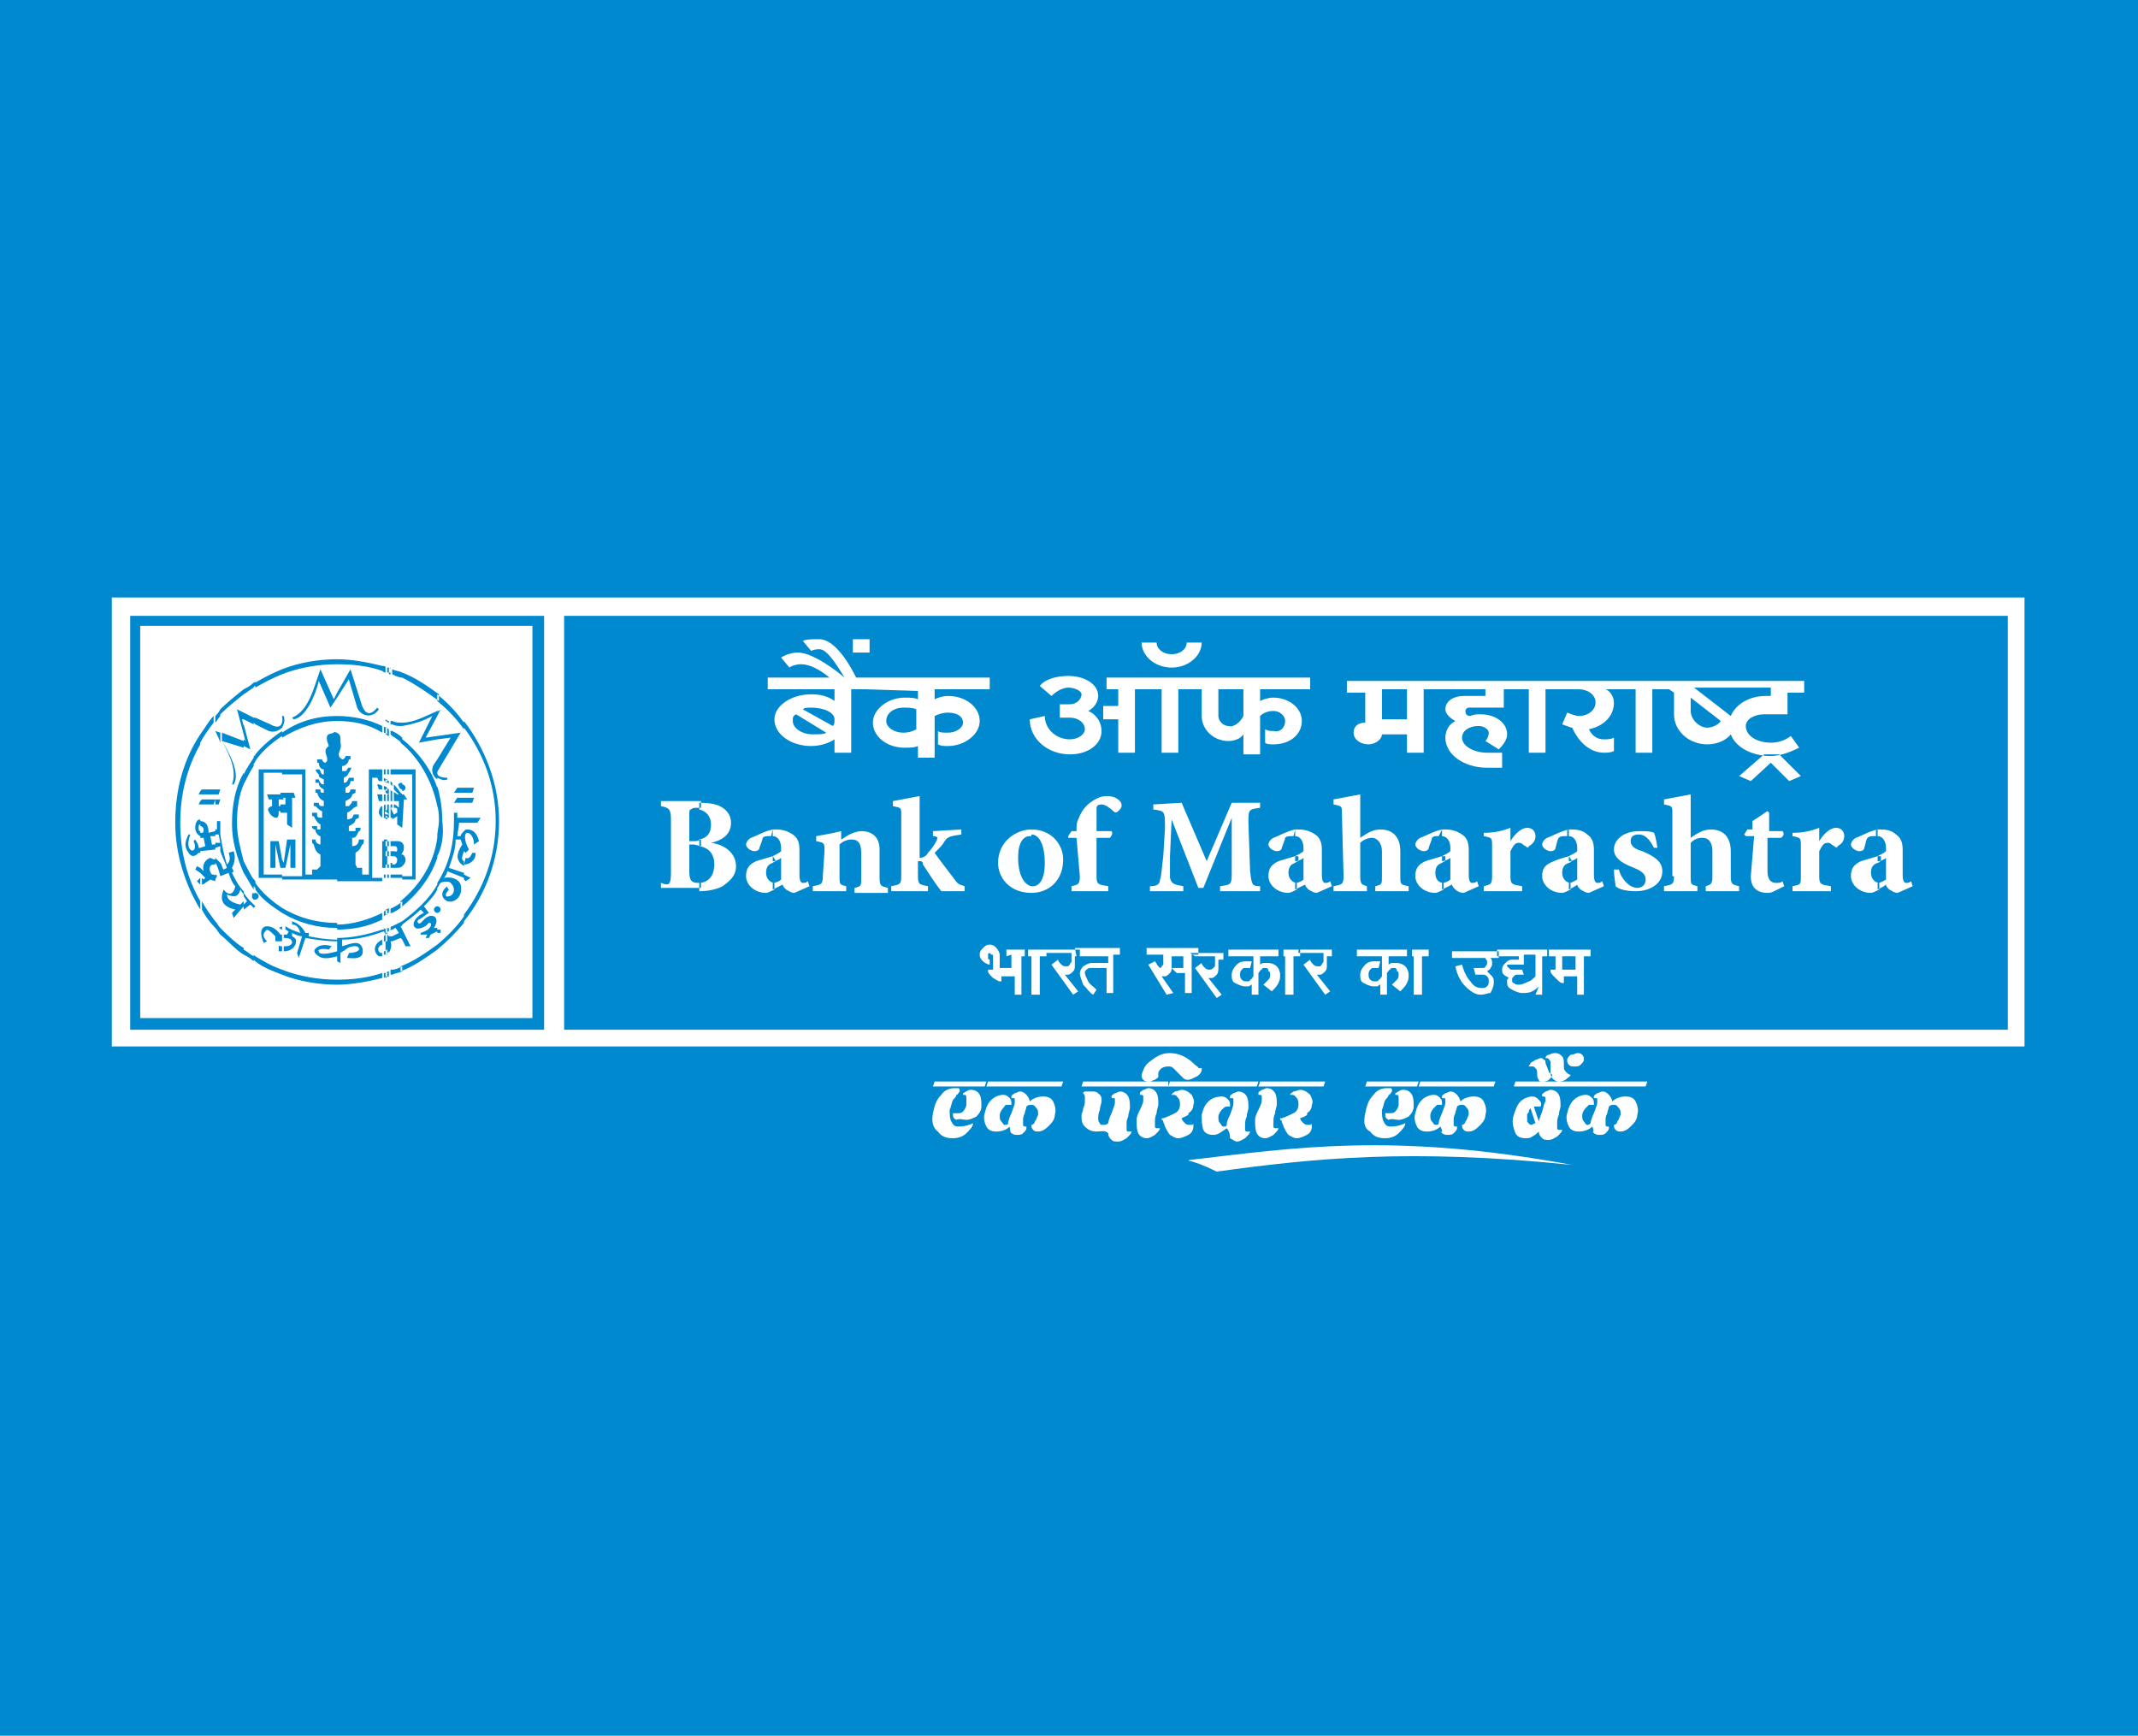 <?xml version="1.0" encoding="utf-8"?>
<!-- Generator: Adobe Illustrator 26.0.1, SVG Export Plug-In . SVG Version: 6.00 Build 0)  -->
<svg version="1.1" id="Layer_1" xmlns="http://www.w3.org/2000/svg" xmlns:xlink="http://www.w3.org/1999/xlink" x="0px" y="0px"
	 viewBox="0 0 128.1 104" style="enable-background:new 0 0 128.1 104;" xml:space="preserve">
<style type="text/css">
	.st0{fill:#F47321;}
	.st1{fill:#FFFFFF;}
	.st2{fill:#183883;}
	.st3{fill:#FFB600;}
	.st4{fill:#019EEC;}
	.st5{fill:#FFB500;}
	.st6{fill:#262B70;}
	.st7{fill:#0077C7;}
	.st8{fill:#292075;}
	.st9{fill:#00B5EF;}
	.st10{fill:#FBB12F;}
	.st11{fill:#0089CF;}
	.st12{fill:#D90000;}
	.st13{fill:#FFD700;}
	.st14{fill:#5B7EA5;}
	.st15{fill:#00D4FA;}
	.st16{fill:#114A8A;}
	.st17{fill:#006CB7;}
	.st18{fill-rule:evenodd;clip-rule:evenodd;fill:#114A8A;}
	.st19{fill-rule:evenodd;clip-rule:evenodd;fill:#192858;stroke:#FFFFFF;stroke-width:0.4;stroke-miterlimit:10;}
	.st20{fill:none;stroke:#FFFFFF;stroke-width:0.5;stroke-miterlimit:2.613;}
	.st21{fill-rule:evenodd;clip-rule:evenodd;fill:#FFFFFF;}
	.st22{fill:#007DC4;}
	.st23{fill-rule:evenodd;clip-rule:evenodd;fill:#FFDD00;}
	.st24{fill-rule:evenodd;clip-rule:evenodd;fill:#007DC4;}
	.st25{fill:#FBA51C;}
	.st26{fill:#007CC5;}
	.st27{fill:#13294B;}
	.st28{fill:#176FC1;}
	.st29{fill:#0060AC;}
	.st30{fill:#007DC5;}
	.st31{fill:url(#SVGID_1_);}
	.st32{fill:url(#SVGID_00000120549550293737894920000018035879486487428509_);}
	.st33{fill:url(#SVGID_00000097470660053615814420000012122041108901976487_);}
	.st34{fill:url(#SVGID_00000166664691382684865880000000623212194500824510_);}
	.st35{fill:url(#SVGID_00000121999221532117468370000000066522671985698202_);}
	.st36{fill:url(#SVGID_00000135683104527117216290000004719478809887024542_);}
	.st37{fill:url(#SVGID_00000130641801812335958630000009049777096916241593_);}
	.st38{fill:url(#SVGID_00000084510819329455017450000011617317379112880570_);}
	.st39{fill:url(#SVGID_00000093859124407702826820000017685007342576294834_);}
	.st40{fill:#47D7AC;}
	.st41{fill:#009300;}
	.st42{fill:#AE275F;}
	.st43{fill:#26358F;}
	.st44{fill:#008000;}
	.st45{fill:#FEE800;}
	.st46{fill-rule:evenodd;clip-rule:evenodd;fill:#FEE800;}
	.st47{fill:none;}
	.st48{fill-rule:evenodd;clip-rule:evenodd;fill:#B41630;}
	.st49{fill:#00579C;}
	.st50{fill:#DA251C;}
	.st51{fill:#004C8F;}
	.st52{fill:#ED232A;}
	.st53{fill:#1C32D6;}
	.st54{fill:#004A7F;}
	.st55{fill:#F06321;}
	.st56{fill:#AE282E;}
	.st57{fill:#21317D;}
	.st58{fill:#ED1C24;}
	.st59{fill:#A10E38;}
	.st60{fill-rule:evenodd;clip-rule:evenodd;fill:#A10E36;}
	.st61{fill-rule:evenodd;clip-rule:evenodd;fill:#FAB90C;}
	.st62{fill-rule:evenodd;clip-rule:evenodd;fill:#9E173B;}
</style>
<rect class="st11" width="128.1" height="104"/>
<g>
	<rect x="6.7" y="35.8" class="st1" width="114.6" height="26.9"/>
	<rect x="7.8" y="36.9" class="st11" width="24.8" height="24.8"/>
	<rect x="8.4" y="37.5" class="st1" width="23.5" height="23.5"/>
	<path class="st11" d="M27.8,43.2c1.3,1.7,2.1,3.8,2.1,6c0,2.3-0.8,4.4-2.1,6v-0.4c1.2-1.6,1.9-3.5,1.9-5.6c0-2.1-0.7-4-1.9-5.6
		L27.8,43.2L27.8,43.2z M27.8,52.7L27.8,52.7l0.1,0.1l0.3-0.2l-0.4-0.2V52.7L27.8,52.7z M27.8,51.8L27.8,51.8c0.3,0,0.7-0.2,0.7-0.7
		l-0.2,0c-0.1,0.2-0.2,0.4-0.4,0.3L27.8,51.8L27.8,51.8z M27.8,51L27.8,51L27.8,51l0.1,0.1l0.2-0.2c-0.3-0.5-0.3-1-0.1-1
		c0.2,0,0.4,0.3,0.4,0.7l0.3-0.2c-0.1-0.4-0.3-0.7-0.7-0.7c-0.1,0-0.1,0-0.2,0.1L27.8,51L27.8,51z M27.8,49.3L27.8,49.3h0.8l0.2-0.3
		h-1L27.8,49.3L27.8,49.3z M27.8,48.1L27.8,48.1h0.5l0.1-0.3l-0.7,0L27.8,48.1L27.8,48.1z M27.8,47.5L27.8,47.5h0.5l0.1-0.3h-0.7
		L27.8,47.5L27.8,47.5z M26.2,41.6V42c0.6,0.5,1.1,1,1.6,1.7v-0.4C27.3,42.6,26.8,42.1,26.2,41.6L26.2,41.6L26.2,41.6z M27.8,55.3
		v-0.4c-0.4,0.6-1,1.2-1.6,1.7v0.3C26.8,56.4,27.3,55.9,27.8,55.3L27.8,55.3L27.8,55.3z M27.8,47.2h-0.4l-0.2,0.3h0.6L27.8,47.2
		L27.8,47.2L27.8,47.2z M27.8,47.8h-0.4l-0.2,0.3h0.7L27.8,47.8L27.8,47.8L27.8,47.8z M27.8,49h-0.4c0-0.1,0-0.2,0-0.3h-0.2
		c0,0.2,0,0.4,0,0.5c0,1.4-0.3,2.6-1,3.7v0.3c0.1-0.1,0.1-0.2,0.2-0.3c0.2-0.1,0.5-0.1,0.6,0c0.4,0.4,0.1,0.8-0.1,0.8
		c-0.3,0.1-0.2-0.2,0-0.4c-0.1-0.1-0.1-0.1-0.1-0.2c-0.4,0.3-0.4,0.7,0,0.9c0.3,0.1,0.7-0.1,0.8-0.5c0.2-0.8-0.5-1-1-0.9
		c0.1-0.1,0.2-0.3,0.2-0.4l1,0.4v-0.3L26.9,52c0.2-0.6,0.4-1.1,0.4-1.7h0.3l0.1,0.3c-0.2,0.3-0.4,0.7-0.2,1c0.1,0.2,0.2,0.2,0.3,0.3
		v-0.3h0c-0.2-0.1-0.1-0.3,0-0.6v-1.2c-0.1,0.1-0.2,0.2-0.2,0.3h-0.2c0-0.2,0.1-0.5,0.1-0.8h0.3V49L27.8,49L27.8,49z M26.2,55.9
		v-0.2h0.2v0.2H26.2L26.2,55.9L26.2,55.9z M26.2,54.7L26.2,54.7v-0.4c0.1,0,0.2,0.1,0.2,0.2C26.4,54.6,26.3,54.7,26.2,54.7
		L26.2,54.7z M26.2,51.3v-1.2c0-0.3,0.1-0.6,0.1-0.9c0-0.3,0-0.6-0.1-0.9v-1.2c0.2,0.7,0.3,1.4,0.3,2.1C26.6,50,26.5,50.7,26.2,51.3
		L26.2,51.3L26.2,51.3z M26.2,46.6L26.2,46.6v-0.3c0,0.2,0.2,0.3,0.6,0.3v0.1C26.6,46.8,26.4,46.7,26.2,46.6L26.2,46.6z M26.2,46.3
		L26.2,46.3v-0.8l0.8-1.3l-0.8,0.1v-0.2l1.4-0.2l-1.2,2C26.3,46.1,26.2,46.2,26.2,46.3L26.2,46.3z M26.2,42.9v-0.3
		c0.1,0,0.1,0,0.2-0.1L26.2,42.9L26.2,42.9L26.2,42.9z M24.1,40.3L24.1,40.3c0.8,0.3,1.5,0.8,2.2,1.3V42c-0.7-0.5-1.4-1-2.2-1.4
		V40.3L24.1,40.3z M26.2,56.9L26.2,56.9c-0.7,0.5-1.4,1-2.2,1.3v-0.3c0.8-0.3,1.5-0.8,2.2-1.3V56.9L26.2,56.9z M26.2,42.6L26.2,42.6
		v0.3l-0.7,1.3l0.7-0.1v0.2l-1.1,0.2l0.8-1.6c-0.5,0.3-1.2,0.5-1.8,0.6v-0.2C24.8,43.3,25.5,42.9,26.2,42.6L26.2,42.6z M26.2,45.5
		l-0.2,0.3c-0.2,0.3-0.1,0.7,0.2,0.9v-0.3c0,0,0-0.1,0-0.1V45.5L26.2,45.5L26.2,45.5z M26.2,47.2L26.2,47.2c-0.4-1.2-1.2-2.2-2.2-3
		v0.3c1.1,0.9,1.9,2.3,2.2,3.8V47.2L26.2,47.2z M26.2,50.2L26.2,50.2v1.2c-0.4,1.2-1.2,2.2-2.2,3V54C25.2,53,26,51.7,26.2,50.2
		L26.2,50.2z M26.2,53v0.3c-0.2,0.4-0.5,0.7-0.8,1l0.3,0.4c-0.2,0.1-0.4,0.3-0.6,0.4c-0.2,0.1,0,0.4,0.2,0.1
		c0.2-0.2,0.4-0.4,0.7-0.3c0.2,0.1,0.2,0.4,0,0.7h0.2v0.2L25.8,56l-0.1,0.2l-0.2,0l0.1-0.2L25.2,56v-0.1c0.3-0.1,0.5-0.2,0.6-0.4
		c0.1-0.2-0.1-0.3-0.2-0.1c-0.2,0.2-0.6,0.3-0.7,0.2c-0.3-0.2,0-0.7,0.5-0.9l-0.2-0.2c-0.3,0.3-0.7,0.6-1.1,0.9v-0.2
		C24.9,54.6,25.7,53.9,26.2,53L26.2,53L26.2,53z M26.2,54.3L26.2,54.3c-0.1,0-0.2,0.1-0.2,0.2c0,0.1,0.1,0.2,0.2,0.2V54.3L26.2,54.3
		z M24.1,56.3L24.1,56.3l0.2,0.4h0.3l-0.5-1V56.3L24.1,56.3z M24.1,52.7L24.1,52.7v-0.2h0.6v-6.1h-0.6v-0.3h0.8v6.6L24.1,52.7
		L24.1,52.7z M24.1,51.9L24.1,51.9c0.1-0.1,0.2-0.2,0.2-0.4c0-0.1-0.1-0.3-0.2-0.3V51.9L24.1,51.9z M24.1,51.1L24.1,51.1
		c0,0,0.1-0.1,0.1-0.3c0-0.1,0-0.2-0.1-0.3V51.1L24.1,51.1z M24.1,49.6L24.1,49.6v-2h0.1l0.2,0.3h-0.2L24.1,49.6L24.1,49.6
		L24.1,49.6z M24.1,47.4L24.1,47.4v-0.4c0.1,0,0.2,0.1,0.2,0.2C24.3,47.3,24.2,47.4,24.1,47.4L24.1,47.4z M23.5,40.1v0.3
		c0.2,0.1,0.4,0.2,0.6,0.2v-0.3C23.9,40.2,23.7,40.2,23.5,40.1L23.5,40.1L23.5,40.1z M24.1,58.2v-0.3c-0.2,0.1-0.4,0.2-0.6,0.2v0.3
		C23.7,58.3,23.9,58.3,24.1,58.2L24.1,58.2L24.1,58.2z M24.1,43.3c-0.2,0-0.4,0-0.6-0.1v0.2c0.2,0.1,0.3,0.1,0.6,0.1V43.3L24.1,43.3
		L24.1,43.3z M24.1,44.2c-0.2-0.2-0.4-0.3-0.6-0.4v0.3c0.2,0.1,0.4,0.3,0.6,0.4V44.2L24.1,44.2L24.1,44.2z M24.1,46.1L24.1,46.1v0.3
		h-0.6v-0.3H24.1L24.1,46.1z M24.1,46.9L24.1,46.9v0.4c-0.1,0-0.2-0.1-0.2-0.2C23.8,47,23.9,46.9,24.1,46.9L24.1,46.9z M24.1,47.6v2
		l-0.3-0.2v-0.5c-0.1,0.1-0.2,0.1-0.3,0.2v-0.5l0.1,0.2c0.1,0,0.1-0.1,0.2-0.1v-0.2c0,0,0,0,0,0c0-0.1-0.1-0.1-0.2-0.1v-0.2
		c0.1,0,0.2,0.1,0.3,0.2v-0.4h-0.3v-0.6c0,0.1,0.1,0.1,0.2,0.2h0.1c-0.1-0.1-0.2-0.2-0.3-0.3v-0.3c0.2,0.2,0.3,0.4,0.5,0.6
		L24.1,47.6L24.1,47.6L24.1,47.6z M24.1,50.5c-0.1-0.1-0.2-0.1-0.4-0.1h-0.2v0.3h0.1c0.1,0,0.2,0,0.2,0.2S23.7,51,23.6,51h-0.1v0.3
		h0.1c0.1,0,0.2,0.1,0.2,0.2c0,0.2-0.1,0.3-0.2,0.3h-0.1V52h0.1c0.3,0,0.4,0,0.5-0.1v-0.7c0,0-0.1,0-0.1,0c0,0,0.1,0,0.1-0.1V50.5
		L24.1,50.5L24.1,50.5z M24.1,52.4h-0.6v0.2h0.6V52.4L24.1,52.4L24.1,52.4z M24.1,54c-0.2,0.2-0.4,0.3-0.6,0.4v0.3
		c0.2-0.1,0.4-0.2,0.6-0.4V54L24.1,54L24.1,54z M24.1,55.2c-0.2,0.1-0.4,0.2-0.6,0.3v0.2c0.1,0,0.1-0.1,0.2-0.1l0.2,0.3l-0.4,0.2
		v0.3l0.5-0.2l0.1,0.1v-0.6l-0.1-0.2c0,0,0.1,0,0.1-0.1L24.1,55.2L24.1,55.2L24.1,55.2z M23.3,40L23.3,40c0,0,0.1,0,0.1,0.1v0.3
		c-0.1,0-0.1,0-0.1,0V40L23.3,40z M23.5,58.4L23.5,58.4c-0.1,0-0.1,0-0.1,0v-0.3c0,0,0.1,0,0.1,0V58.4L23.5,58.4z M23.5,43.2
		L23.5,43.2v0.2c-0.1,0-0.1,0-0.1,0v-0.2C23.4,43.2,23.4,43.2,23.5,43.2L23.5,43.2z M23.5,43.8L23.5,43.8v0.3c0,0-0.1-0.1-0.1-0.1
		v-0.3C23.4,43.8,23.4,43.8,23.5,43.8L23.5,43.8z M23.5,46.1h-0.1v0.3h0.1V46.1L23.5,46.1L23.5,46.1z M23.5,46.9
		c0,0-0.1-0.1-0.1-0.1v0.2c0,0,0.1,0.1,0.1,0.1V46.9L23.5,46.9L23.5,46.9z M23.5,47.4c-0.1,0-0.1-0.1-0.1-0.1v0.3h0h0v0.4h0.1V47.4
		L23.5,47.4L23.5,47.4z M23.5,48.2c0,0-0.1,0-0.1,0v0.2c0,0,0.1,0,0.1,0V48.2L23.5,48.2L23.5,48.2z M23.5,48.6l-0.1-0.2v0.4l0,0h0
		v0.2c0,0,0.1,0,0.1,0V48.6L23.5,48.6L23.5,48.6z M23.5,50.4L23.5,50.4v0.3h-0.1v-0.3H23.5L23.5,50.4z M23.5,51L23.5,51v0.3h-0.1V51
		H23.5L23.5,51z M23.5,51.8L23.5,51.8V52h-0.1v-0.3H23.5L23.5,51.8z M23.5,52.4L23.5,52.4v0.2h-0.1v-0.2H23.5L23.5,52.4z M23.5,54.4
		L23.5,54.4v0.3c-0.1,0-0.1,0-0.1,0.1v-0.3C23.4,54.4,23.5,54.4,23.5,54.4L23.5,54.4z M23.5,55.5L23.5,55.5v0.2c0,0-0.1,0-0.1,0.1
		v-0.2C23.4,55.5,23.5,55.5,23.5,55.5L23.5,55.5z M23.5,56.1L23.5,56.1v0.3l-0.1,0c0.1,0.3,0,0.5-0.1,0.7v-1L23.5,56.1L23.5,56.1z
		 M23.2,40v0.3c0.1,0,0.1,0,0.2,0V40C23.3,40,23.2,40,23.2,40L23.2,40L23.2,40z M23.3,58.5v-0.3c0,0-0.1,0-0.2,0.1v0.3
		C23.2,58.5,23.3,58.5,23.3,58.5L23.3,58.5L23.3,58.5z M23.3,43.2c0,0-0.1,0-0.2-0.1v0.1c0.1,0,0.1,0.1,0.2,0.1V43.2L23.3,43.2
		L23.3,43.2z M23.3,43.7c0,0-0.1-0.1-0.2-0.1V44c0.1,0,0.1,0.1,0.2,0.1V43.7L23.3,43.7L23.3,43.7z M23.3,46.1L23.3,46.1v0.3h-0.2
		v-0.3H23.3L23.3,46.1z M23.3,46.8L23.3,46.8v0.2c0-0.1-0.1-0.1-0.1-0.1c0,0,0,0-0.1,0v-0.2c0,0,0,0,0,0
		C23.3,46.8,23.3,46.8,23.3,46.8L23.3,46.8z M23.3,47.3L23.3,47.3v0.3l-0.2-0.1v-0.2C23.2,47.2,23.3,47.3,23.3,47.3L23.3,47.3z
		 M23.3,47.6L23.3,47.6v0.4h-0.2v-0.4H23.3L23.3,47.6z M23.3,48.2L23.3,48.2v0.2v0v0.4l-0.2-0.2v-0.4C23.2,48.2,23.2,48.2,23.3,48.2
		C23.3,48.2,23.3,48.2,23.3,48.2L23.3,48.2z M23.3,48.8L23.3,48.8v0.2c-0.1,0-0.1,0-0.2,0v-0.2C23.2,48.8,23.3,48.8,23.3,48.8
		L23.3,48.8z M23.3,50.4h-0.2v0.3h0.2V50.4L23.3,50.4L23.3,50.4z M23.3,51h-0.2v0.3h0.2V51L23.3,51L23.3,51z M23.3,51.8h-0.2V52h0.2
		V51.8L23.3,51.8L23.3,51.8z M23.3,52.4h-0.2v0.2h0.2V52.4L23.3,52.4L23.3,52.4z M23.3,54.4c0,0-0.1,0.1-0.2,0.1v0.3
		c0.1,0,0.1-0.1,0.2-0.1V54.4L23.3,54.4L23.3,54.4z M23.3,55.6c0,0-0.1,0-0.2,0.1v0.2c0.1,0,0.1-0.1,0.2-0.1V55.6L23.3,55.6
		L23.3,55.6z M23.3,56.1L23.3,56.1l-0.2-0.2v1.3c0.1,0,0.1-0.1,0.2-0.2L23.3,56.1L23.3,56.1L23.3,56.1z M22.9,39.9L22.9,39.9
		c0.1,0,0.2,0,0.2,0.1v0.3c-0.1,0-0.2-0.1-0.2-0.1V39.9L22.9,39.9z M23.2,58.5L23.2,58.5c-0.1,0-0.2,0.1-0.2,0.1v-0.3
		c0.1,0,0.2,0,0.2-0.1V58.5L23.2,58.5z M23.2,43.1L23.2,43.1v0.1c0,0,0,0,0,0V43.1C23.2,43.1,23.2,43.1,23.2,43.1L23.2,43.1z
		 M23.2,43.6L23.2,43.6V44c-0.1-0.1-0.2-0.1-0.2-0.1v-0.3C23,43.5,23.1,43.6,23.2,43.6L23.2,43.6z M23.2,46.1h-0.2v0.3h0.2V46.1
		L23.2,46.1L23.2,46.1z M23.2,46.7c-0.1,0-0.2-0.1-0.2-0.1v0.2h0c0.1,0,0.1,0,0.2,0.1V46.7L23.2,46.7L23.2,46.7z M23.2,47.2
		C23.2,47.2,23.1,47.2,23.2,47.2c-0.1-0.1-0.2-0.1-0.2-0.1v0.2h0l0.2,0.1V47.2L23.2,47.2L23.2,47.2z M23.2,47.6h-0.2v0.4h0.2V47.6
		L23.2,47.6L23.2,47.6z M23.2,48.2c-0.1,0-0.2,0-0.2,0.1v0.7c0.1,0,0.1,0.1,0.2,0.1v-0.2c-0.1,0-0.1,0-0.1-0.1
		c-0.1-0.1,0-0.2,0.1-0.3l0,0.1V48.2L23.2,48.2L23.2,48.2z M23.2,50.4L23.2,50.4v0.3V51v0.3v0.5V52h-0.2v-1.7H23.2L23.2,50.4z
		 M23.2,52.4L23.2,52.4v0.2h-0.2v-0.2H23.2L23.2,52.4z M23.2,54.5L23.2,54.5v0.3c-0.1,0-0.2,0.1-0.2,0.1v-0.3
		C23,54.6,23.1,54.6,23.2,54.5L23.2,54.5z M23.2,55.6L23.2,55.6v0.2c0,0,0,0,0,0l0,0.1v1.3c-0.1,0-0.2,0-0.2,0v-0.2
		c0.2,0,0.3-0.3,0.2-0.6c-0.1,0-0.1,0-0.2,0v-0.3c0,0,0,0,0.1-0.1l-0.1-0.2v-0.3C23,55.7,23.1,55.7,23.2,55.6L23.2,55.6z M20.2,39.5
		v0.3c0.9,0,1.9,0.1,2.7,0.4v-0.3C22.1,39.7,21.1,39.5,20.2,39.5L20.2,39.5L20.2,39.5z M22.9,58.6v-0.3c-0.9,0.3-1.8,0.4-2.7,0.4V59
		C21.1,59,22.1,58.8,22.9,58.6L22.9,58.6L22.9,58.6z M22.9,43.5c-0.8-0.4-1.8-0.6-2.7-0.6v0.3c1,0,1.9,0.2,2.7,0.7V43.5L22.9,43.5
		L22.9,43.5z M22.9,46.1L22.9,46.1h-0.8v6.3h-0.4V52h-0.3l-0.1-0.2v-0.7c0.1-0.1,0.2-0.1,0.3-0.3l0.1-0.2c0.1,0,0.1-0.2,0.1-0.3
		h-0.3c0,0.3-0.2,0.4-0.4,0.4v-0.5c0.1,0,0.2,0,0.3-0.2l0.1-0.2c0.1,0,0.1-0.1,0.1-0.1v-0.1h-0.3l0,0.2h-0.4v-0.3
		c0.2-0.1,0.4-0.2,0.4-0.4c0,0,0.2-0.1,0.2-0.1v-0.2h-0.3l-0.1,0.2c-0.1,0.1-0.4,0.1-0.3,0.1v-0.4c0.2-0.1,0.3-0.2,0.4-0.3l0.2-0.1
		v-0.3h-0.3c0,0.1-0.1,0.2-0.2,0.3c-0.1,0-0.1,0-0.2,0v-0.3c0.2-0.1,0.4-0.2,0.4-0.4l0.2-0.1v-0.2H21c0,0.1-0.1,0.2-0.1,0.2h-0.2
		v-0.3c0.2-0.1,0.3-0.2,0.3-0.4l0.2,0v-0.2h-0.3c-0.1,0.3-0.2,0.3-0.3,0.3v-0.3c0.2-0.1,0.2-0.1,0.3-0.3c0.1-0.1,0.2-0.4,0.1-0.3
		h-0.1c-0.1,0-0.1,0.2-0.2,0.2c0,0-0.1,0-0.2,0v-0.3c0.2,0,0.4-0.2,0.4-0.4h0.1c0,0,0-0.1,0-0.2c-0.1,0-0.2,0-0.3,0
		c0,0.1-0.1,0.2-0.2,0.2c-0.1-0.1-0.2-0.1-0.2-0.3c0-0.2,0.2-0.4,0.1-0.7l0-0.2c0-0.3-0.1-0.3-0.2-0.4v8.9h2.7v-0.2h-0.6v-6h0.6
		L22.9,46.1L22.9,46.1z M22.9,46.6L22.9,46.6v0.2h-0.2l-0.1-0.2H22.9L22.9,46.6z M22.9,47.1L22.9,47.1v0.2h-0.2L22.6,47
		C22.7,47,22.8,47,22.9,47.1C22.9,47,22.9,47,22.9,47.1L22.9,47.1z M22.9,47.6L22.9,47.6v0.4h-0.2l-0.1-0.4H22.9L22.9,47.6z
		 M22.9,48.3L22.9,48.3v0.7c-0.1-0.1-0.2-0.2-0.2-0.3C22.7,48.5,22.8,48.3,22.9,48.3L22.9,48.3z M22.9,50.4L22.9,50.4L22.9,52h0.1
		V50.4L22.9,50.4L22.9,50.4z M22.9,54.7c-0.8,0.4-1.8,0.7-2.7,0.7v0.3c1,0,1.9-0.2,2.7-0.6V54.7L22.9,54.7L22.9,54.7z M22.9,55.7
		c-0.9,0.3-1.8,0.5-2.7,0.5v1.4l0.2,0.1v-0.6c0.1-0.1,0.2-0.1,0.3-0.2c0.2-0.2,0.7-0.3,0.8-0.1c0.1,0.2-0.3,0.3-0.6,0.3
		c0,0.1-0.1,0.2-0.1,0.3c0.3,0,0.7,0.1,0.9-0.2c0.1-0.3,0-0.7-0.4-0.7c-0.2,0-0.5,0.1-0.8,0.2v-0.4c0.9,0,1.7-0.2,2.5-0.5l0,0.1
		V55.7L22.9,55.7L22.9,55.7z M22.9,56.3L22.9,56.3c-0.6,0.3-0.5,0.8-0.2,1c0,0,0.1,0,0.2,0v-0.2c0,0-0.1,0-0.1,0
		c-0.2-0.1-0.2-0.4,0.1-0.5V56.3L22.9,56.3z M20.2,41.8v-0.3l0.8-1.4l0.7,2.2c0.2,0.5,0.5,0.6,0.9,0.1l0.1,0.1
		c-0.4,0.6-1.1,0.4-1.3-0.1l-0.5-1.7L20.2,41.8L20.2,41.8L20.2,41.8z M20.2,59L20.2,59c-1.1,0-2.3-0.2-3.3-0.6v-0.3
		c1,0.4,2.2,0.6,3.3,0.6V59L20.2,59z M16.9,40.1L16.9,40.1c1-0.4,2.2-0.6,3.3-0.6v0.3c-1.1,0-2.3,0.2-3.3,0.6V40.1L16.9,40.1z
		 M20.2,41.5v0.3l-0.4,0.6l-0.7-1.6c-0.2,0.9-0.8,2.2-1.5,2.3L17.5,43c1-0.4,1.3-1.8,1.7-2.9l0.8,1.8L20.2,41.5L20.2,41.5L20.2,41.5
		z M20.2,42.9L20.2,42.9v0.3c-1.2,0-2.3,0.4-3.3,1v-0.3C17.9,43.2,19,42.9,20.2,42.9L20.2,42.9z M20.2,43.8v8.9h-3.3v-0.2h1.2v-6.1
		h-1.2v-0.3h1.4v6.3h0.4v-0.3H19l0.2-0.2v-0.7c-0.2-0.1-0.3-0.2-0.4-0.6l-0.1-0.1v-0.2h0.2c0,0.2,0.2,0.3,0.3,0.3v-0.5
		c-0.1,0-0.2-0.1-0.3-0.3l0-0.1c-0.1,0-0.1,0-0.2-0.1v-0.1h0.3l0,0.2h0.2l0-0.3c-0.2-0.1-0.3-0.3-0.4-0.5c0,0-0.1,0-0.1,0
		c0-0.1,0-0.1,0-0.2h0.3v0.2c0,0.1,0.3,0.1,0.3,0.1l0-0.4c-0.1,0-0.3-0.2-0.4-0.3l-0.1,0v-0.2h0.3c0,0.1,0,0.1,0.1,0.2
		c0,0,0.1,0,0.2,0v-0.3c-0.2-0.1-0.3-0.2-0.4-0.5h-0.1v-0.2h0.3c0,0.1,0,0.2,0.1,0.2l0.1,0v-0.2c-0.2-0.1-0.3-0.2-0.3-0.4l-0.2,0
		v-0.2h0.2c0.1,0.3,0.2,0.3,0.3,0.3v-0.3c-0.2-0.1-0.3-0.1-0.3-0.3c-0.1-0.1-0.3-0.3-0.1-0.3h0.1c0.1,0,0.1,0.2,0.2,0.3
		c0,0,0.1,0,0.1,0v-0.3c-0.2,0-0.3-0.2-0.3-0.4h-0.1c0,0,0-0.1,0-0.2c0.1,0,0.2,0,0.3,0c0,0.1,0.1,0.2,0.2,0.2l0.1-0.1
		c0-0.1,0-0.1,0-0.2c-0.1-0.3-0.2-0.5,0.1-0.7l-0.1-0.3c-0.1-0.5,0.2-0.4,0.4-0.5c0-0.1,0.1,0,0.2,0C20.2,43.6,20.2,43.7,20.2,43.8
		L20.2,43.8L20.2,43.8z M20.2,55.3L20.2,55.3v0.3c-1.2,0-2.3-0.3-3.3-0.9v-0.3C17.9,55,19,55.3,20.2,55.3L20.2,55.3z M20.2,56.3v1.4
		l0-0.1v-0.3c-0.4,0.1-0.8,0.2-1.1,0c-0.3-0.2-0.4-0.4,0-0.6c0.2-0.1,0.5-0.1,0.8,0c-0.1,0-0.1,0.1-0.2,0.2c-0.4-0.1-0.7,0-0.6,0.1
		c0,0.2,0.4,0.2,1.1,0l0-0.6c-0.7,0-1.3-0.1-1.9-0.2l-0.4,1.2l-0.1-0.3l0.3-1c-0.2,0-0.4-0.1-0.6-0.2l0,0.2c0.2,0.1,0.3,0.2,0.2,0.5
		c-0.1,0.2-0.3,0.4-0.7,0.4v-0.3c0.2,0,0.4,0,0.5-0.2c0-0.2-0.1-0.3-0.5-0.3V56l0.2,0l0.1-0.2c-0.1,0-0.1-0.1-0.2-0.1v-0.2
		c0.3,0.2,0.6,0.3,0.9,0.4c-0.1-0.3-0.2-0.5-0.5-0.5v-0.2c0.3,0.1,0.6,0.3,0.8,0.7h0.2l0,0.2C19,56.2,19.6,56.3,20.2,56.3L20.2,56.3
		L20.2,56.3z M16.9,52h0.2l0.3-1.4V52h0.3v-1.7h-0.5L17,51.7l-0.1-0.2V52L16.9,52L16.9,52z M16.9,48.7h0.3v0.7l0.3,0.2v-1.8h0.2
		l-0.1-0.3h-0.8v0.3h0.3v0.4h-0.3V48.7L16.9,48.7L16.9,48.7z M16.9,43.6L16.9,43.6c0.1-0.2,0.2-0.4,0.1-0.7h-0.1V43.6L16.9,43.6z
		 M16.9,58.4v-0.3c-0.6-0.2-1.1-0.5-1.6-0.8v0.3C15.8,58,16.4,58.2,16.9,58.4L16.9,58.4L16.9,58.4z M15.3,40.9v0.3
		c0.5-0.3,1.1-0.6,1.6-0.8v-0.3C16.4,40.3,15.8,40.6,15.3,40.9L15.3,40.9L15.3,40.9z M16.9,42.9c0.1,0.6-0.2,0.8-0.7,0.5L15.3,43
		v0.4l0.8,0.4c0.3,0.1,0.6,0,0.8-0.2L16.9,42.9L16.9,42.9L16.9,42.9z M16.9,43.8L16.9,43.8c-0.6,0.4-1.2,0.9-1.6,1.4v0.4
		c0.4-0.6,1-1.1,1.6-1.5V43.8L16.9,43.8z M16.9,46.1h-1.4v6.3v0.2h1.4v-0.2h-1.1v-6.1h1.1V46.1L16.9,46.1L16.9,46.1z M16.9,47.6
		L16.9,47.6h-0.9l0.1,0.3h0.2v0.4c-0.3,0.1-0.3,0.2-0.1,0.5c0.1,0.1,0.2,0.2,0.4,0.2c0.1-0.1,0.1-0.2,0.1-0.4h0.3v-0.3h-0.3v-0.4
		h0.3L16.9,47.6L16.9,47.6z M16.9,51.5L16.9,51.5l-0.2-1.1h-0.5V52h0.3v-1.4l0.3,1.4h0.1L16.9,51.5L16.9,51.5z M16.9,54.4
		c-0.6-0.4-1.2-0.9-1.6-1.5v0.4c0.4,0.6,1,1,1.6,1.4V54.4L16.9,54.4L16.9,54.4z M16.9,55.5C16.9,55.5,16.9,55.4,16.9,55.5l-0.2,0.1
		c0.1,0,0.1,0.1,0.2,0.1L16.9,55.5L16.9,55.5L16.9,55.5z M16.9,56L16.9,56h-0.1c-0.2-0.3-0.5-0.5-0.8-0.5c-0.3,0-0.5,0.3-0.2,1
		l0.2-0.1c-0.2-0.2-0.3-0.4-0.1-0.6c0.1-0.2,0.3,0,0.6,0.3l0,0.1l0,0.2c0.2,0,0.3,0,0.4,0L16.9,56L16.9,56z M16.9,56.7
		c-0.1,0-0.2,0-0.2-0.1V57c0.1,0,0.2,0,0.2,0V56.7L16.9,56.7L16.9,56.7z M15.3,53.9v-0.4c0.1,0,0.2,0.1,0.2,0.2
		C15.5,53.8,15.4,53.9,15.3,53.9L15.3,53.9L15.3,53.9z M15.3,57.6L15.3,57.6c0,0-0.1-0.1-0.1-0.1v-0.3c0,0,0.1,0.1,0.1,0.1V57.6
		L15.3,57.6z M15.2,40.9L15.2,40.9c0,0,0.1,0,0.1-0.1v0.3c0,0-0.1,0-0.1,0.1V40.9L15.2,40.9z M15.3,43L15.3,43v0.4l-0.1-0.1V43
		L15.3,43L15.3,43z M15.3,45.2L15.3,45.2v0.4c0,0.1-0.1,0.1-0.1,0.2v-0.5C15.2,45.3,15.3,45.3,15.3,45.2L15.3,45.2z M15.3,52.8
		L15.3,52.8v0.4c0,0-0.1-0.1-0.1-0.1v-0.5C15.2,52.7,15.3,52.8,15.3,52.8L15.3,52.8z M15.3,53.5L15.3,53.5v0.4c0,0-0.1,0-0.1,0v-0.3
		C15.2,53.5,15.3,53.5,15.3,53.5L15.3,53.5z M15.2,54.4L15.2,54.4v-0.2c0,0,0.1,0.1,0.1,0.1L15.2,54.4L15.2,54.4z M15.2,57.6v-0.3
		c-0.2-0.1-0.4-0.3-0.6-0.4v0.3C14.8,57.3,15,57.4,15.2,57.6L15.2,57.6L15.2,57.6z M14.6,41.3v0.3c0.2-0.1,0.4-0.3,0.6-0.4v-0.3
		C15,41.1,14.8,41.2,14.6,41.3L14.6,41.3L14.6,41.3z M15.2,43l-0.6-0.3v0.4l0.6,0.3V43L15.2,43L15.2,43z M15.2,45.4
		c-0.2,0.3-0.4,0.6-0.6,1V47c0.2-0.4,0.4-0.8,0.6-1.1V45.4L15.2,45.4L15.2,45.4z M15.2,52.7c-0.2-0.3-0.4-0.7-0.6-1.1v0.7
		c0.2,0.3,0.4,0.7,0.6,1V52.7L15.2,52.7L15.2,52.7z M15.2,53.5c-0.1,0-0.1,0.1-0.1,0.2c0,0.1,0,0.1,0.1,0.2V53.5L15.2,53.5
		L15.2,53.5z M15.2,54.2L15.2,54.2c-0.2-0.2-0.4-0.4-0.6-0.7v0.2l0.2,0.3l-0.2,0.2v0.3l0.4-0.3c0.1,0.1,0.1,0.1,0.2,0.2l0,0V54.2
		L15.2,54.2z M14.6,44.7L14.6,44.7v-0.4l0.1,0.1L14.6,44v-0.6l0.4,1.5L14.6,44.7L14.6,44.7z M14.6,57.2L14.6,57.2
		c-0.5-0.3-0.9-0.8-1.4-1.2v-0.4c0.4,0.4,0.9,0.9,1.4,1.2V57.2L14.6,57.2z M13.2,42.5L13.2,42.5c0.4-0.4,0.9-0.8,1.4-1.2v0.3
		c-0.5,0.4-1,0.8-1.4,1.2V42.5L13.2,42.5z M14.6,42.7v0.4l-0.1,0l0.1,0.4V44l-0.4-1.5L14.6,42.7L14.6,42.7L14.6,42.7z M14.6,44.4
		L14.6,44.4v0.4l-1.3-0.4c0.5,0.8,1.1,2,0.7,2.6l-0.1,0c0.3-0.8-0.1-1.7-0.6-2.6v-0.5L14.6,44.4L14.6,44.4z M14.6,46.3V47
		c-0.3,0.7-0.4,1.5-0.4,2.3c0,0.8,0.2,1.5,0.4,2.3v0.7c-0.4-0.9-0.7-1.9-0.7-2.9C13.9,48.2,14.1,47.2,14.6,46.3L14.6,46.3L14.6,46.3
		z M14.6,53.4L14.6,53.4v0.2l-0.2-0.3c-0.1,0.4-0.3,0.5-0.8,0.3c0,0.3,0.3,0.5,0.8,0.6l0.2-0.2v0.3L14,55l-0.1-0.3l0.2-0.2
		c-0.9-0.2-0.9-0.7-0.7-1.2c0.3,0.4,0.6,0.3,0.7-0.2c-0.2-0.2-0.3-0.5-0.4-0.8l-0.5,0.2v-0.8c0.1,0.1,0.1,0.3,0.2,0.4l0.2-0.1
		c-0.1-0.3-0.3-0.7-0.4-1V50c0.1,0.6,0.2,1.2,0.4,1.8c0.2-0.2,0.2-0.4,0.1-0.7L14,51c0.1,0.3,0.1,0.6-0.1,1l0.1,0.2l-0.1,0.1
		C14.1,52.7,14.3,53.1,14.6,53.4L14.6,53.4z M13.2,56v-0.4c-0.1-0.1-0.2-0.3-0.3-0.4v0.4C13,55.7,13.1,55.9,13.2,56L13.2,56L13.2,56
		z M12.9,42.9v0.4c0.1-0.1,0.2-0.3,0.3-0.4v-0.4C13.1,42.7,13,42.8,12.9,42.9L12.9,42.9L12.9,42.9z M13.2,43.9l-0.3-0.1
		c0.1,0.2,0.2,0.4,0.3,0.7V43.9L13.2,43.9L13.2,43.9z M13.2,50c0-0.2,0-0.5,0-0.8H13c0,0.2,0,0.4,0,0.5l-0.1,0v0.3l0.2,0l0.1,0.5
		l-0.3,0v0.3l0.3-0.1c0,0.1,0,0.2,0,0.2L13.2,50L13.2,50L13.2,50z M13.2,51.7c-0.1-0.1-0.2-0.2-0.3-0.3v0.3c0.1,0.1,0.2,0.4,0.3,0.8
		l0,0V51.7L13.2,51.7L13.2,51.7z M12.9,52.7v-0.3c0.1,0,0.1,0.1,0.1,0.1L12.9,52.7L12.9,52.7L12.9,52.7z M12.9,48.2L12.9,48.2v-0.3
		h0.3l-0.1,0.3H12.9L12.9,48.2z M12.9,47.6L12.9,47.6v-0.3h0.3l-0.1,0.3H12.9L12.9,47.6z M12.9,55.6L12.9,55.6
		c-0.3-0.3-0.6-0.7-0.8-1.1V54c0.2,0.4,0.5,0.8,0.8,1.2V55.6L12.9,55.6z M12,44L12,44c0.3-0.4,0.5-0.8,0.8-1.1v0.4
		c-0.3,0.4-0.6,0.8-0.8,1.2V44L12,44z M12.9,43.8L12.9,43.8v3.5v0.3H12v-0.2l0.1-0.1h0.8V43.8L12.9,43.8z M12.9,47.9h-0.8L12,48v0.2
		h0.8L12.9,47.9L12.9,47.9L12.9,47.9z M12.9,49.8L12.9,49.8v0.3h-0.3l0.1,0.5l0.2,0v0.3L12,51v-0.2l0.3-0.1l-0.1-0.5
		c-0.1,0-0.2,0-0.2,0v-0.3c0,0,0.1,0,0.1,0c0.1,0,0.1-0.1,0.1-0.2c0-0.1-0.1-0.2-0.2-0.2v-0.3c0.2,0,0.5,0.1,0.5,0.7L12.9,49.8
		L12.9,49.8z M12.9,51.5L12.9,51.5v0.3c0,0-0.1,0-0.1,0c-0.3,0-0.3,0.4-0.1,0.6c0.1,0,0.2,0,0.2,0.1v0.3l0,0l-0.3-0.1l-0.3,0.2
		c0,0-0.1,0.1-0.2,0.1v-0.4l0,0l0.1,0.1l0.1-0.1L12,52.3V52l0.2,0.2c-0.1-0.4,0.1-0.7,0.4-0.8C12.8,51.5,12.8,51.5,12.9,51.5
		L12.9,51.5z M12,54.5V54c-0.8-1.4-1.2-3-1.2-4.7c0-1.7,0.4-3.3,1.2-4.7V44c-1,1.5-1.5,3.3-1.5,5.3C10.5,51.2,11.1,53,12,54.5
		L12,54.5L12,54.5z M12,47.4L12,47.4l-0.1,0.2H12V47.4L12,47.4z M12,48v0.2h-0.1L12,48L12,48L12,48z M12,49.1L12,49.1
		c-0.2,0-0.3,0.2-0.3,0.5c0,0.2,0.1,0.4,0.3,0.5v-0.3c-0.1,0-0.1-0.1-0.1-0.2c0-0.1,0-0.2,0.1-0.2c0,0,0,0,0,0V49.1L12,49.1z
		 M12,50.8L12,50.8h-0.1c0-0.2-0.1-0.3-0.2-0.5l-0.1,0.1c0.2,0.4,0,0.7-0.2,0.5c-0.2-0.2-0.1-0.6,0-0.9l-0.1,0
		c-0.2,0.4-0.3,0.7,0,1.1c0.2,0.3,0.4,0.2,0.6,0l0.1,0V50.8L12,50.8z M12,52L12,52l-0.2-0.1l-0.1,0.2l0.3,0.2V52L12,52z M12,52.6
		L12,52.6l-0.2,0.2l0.1,0.1c0,0,0.1,0.1,0.1,0.1L12,52.6L12,52.6z"/>
	<rect x="33.8" y="36.9" class="st11" width="86.5" height="24.8"/>
	<path class="st1" d="M112.5,53.3v-0.4c0,0,0,0,0,0c0.2,0,0.3-0.1,0.5-0.2v-1.3c-0.1,0.1-0.3,0.2-0.5,0.2v-0.3
		c0.2-0.1,0.4-0.2,0.5-0.3v-0.2c0-0.4-0.2-0.7-0.5-0.7v-0.4c0.1,0,0.2,0,0.2,0c0.4,0,0.7,0.1,0.9,0.3c0.3,0.2,0.4,0.5,0.4,0.9v1.5
		c0,0.4,0.1,0.5,0.2,0.5c0.1,0,0.2,0,0.3-0.1l0.1,0.3l-0.9,0.4c-0.2,0-0.3-0.1-0.5-0.2c-0.1-0.1-0.2-0.2-0.2-0.3
		C112.9,53.1,112.7,53.2,112.5,53.3L112.5,53.3z M112.5,49.7c-0.5,0.1-1,0.4-1.3,0.5c-0.2,0.1-0.3,0.3-0.3,0.4
		c0,0.2,0.3,0.4,0.5,0.4c0.2,0,0.3-0.1,0.3-0.2c0.1-0.3,0.1-0.5,0.2-0.6c0.1-0.1,0.2-0.1,0.4-0.1c0,0,0,0,0.1,0V49.7L112.5,49.7
		L112.5,49.7z M112.5,51.3c-0.3,0.1-0.7,0.2-1,0.3c-0.4,0.2-0.6,0.4-0.6,0.9c0,0.5,0.5,1,1.2,1c0.1,0,0.3-0.1,0.5-0.2v-0.4
		c-0.2,0-0.5-0.2-0.5-0.6c0-0.3,0.1-0.5,0.4-0.6c0.1,0,0.1-0.1,0.2-0.1V51.3L112.5,51.3L112.5,51.3z M94,53.3L94,53.3v-0.4
		c0,0,0,0,0,0c0.2,0,0.3-0.1,0.5-0.2v-1.3c-0.1,0.1-0.3,0.2-0.5,0.2v-0.3c0.2-0.1,0.4-0.2,0.5-0.3v-0.2c0-0.4-0.2-0.7-0.5-0.7v-0.4
		c0.1,0,0.2,0,0.2,0c0.4,0,0.7,0.1,0.9,0.3c0.3,0.2,0.4,0.5,0.4,0.9v1.5c0,0.4,0.1,0.5,0.2,0.5c0.1,0,0.2,0,0.3-0.1l0.1,0.3
		l-0.9,0.4c-0.2,0-0.3-0.1-0.5-0.2c-0.1-0.1-0.2-0.2-0.2-0.3C94.4,53.1,94.2,53.2,94,53.3L94,53.3z M99.3,50.8L99.3,50.8
		c0-0.1-0.1-0.7-0.2-0.9c-0.2-0.1-0.5-0.1-0.9-0.1c-0.9,0-1.5,0.5-1.5,1.1c0,0.6,0.7,0.9,1.2,1.1c0.5,0.2,0.7,0.4,0.7,0.7
		c0,0.3-0.2,0.5-0.5,0.5c-0.5,0-1-0.6-1.1-1.1l-0.3,0c0,0.4,0.1,0.9,0.1,1c0.2,0.2,0.7,0.3,1.2,0.3c0.8,0,1.6-0.4,1.6-1.2
		c0-0.6-0.5-0.9-1.2-1.2c-0.4-0.1-0.7-0.3-0.7-0.6c0-0.3,0.2-0.4,0.5-0.4c0.3,0,0.6,0.2,0.9,0.8L99.3,50.8L99.3,50.8z M100.3,52.5
		L100.3,52.5c0,0.5-0.1,0.5-0.6,0.6v0.3h2v-0.3c-0.4-0.1-0.4-0.1-0.4-0.6v-2c0.2-0.2,0.4-0.3,0.7-0.3c0.4,0,0.6,0.3,0.6,0.8v1.5
		c0,0.5-0.1,0.5-0.4,0.6v0.3h2v-0.3c-0.4-0.1-0.5-0.1-0.5-0.6V51c0-0.8-0.4-1.3-1.2-1.3c-0.5,0-0.9,0.3-1.2,0.5v-2.6
		c-0.5,0.1-1.1,0.2-1.6,0.3v0.3c0.5,0.1,0.5,0.1,0.5,0.5V52.5L100.3,52.5z M104.9,52.5L104.9,52.5c0,0.7,0.4,1,1,1
		c0.1,0,0.2,0,0.4-0.1l0.6-0.3l-0.1-0.3c-0.1,0.1-0.2,0.1-0.4,0.1c-0.2,0-0.5-0.1-0.5-0.7v-2h0.8c0.2-0.1,0.2-0.3,0.1-0.4h-0.8v-1.1
		l-0.1-0.1l-0.9,0.6v0.5h-0.3l-0.2,0.3l0.1,0.1h0.5L104.9,52.5L104.9,52.5z M107.9,52.5L107.9,52.5c0,0.5,0,0.5-0.5,0.6v0.3h2.3
		v-0.3c-0.6-0.1-0.7-0.1-0.7-0.6V51c0.2-0.4,0.3-0.5,0.5-0.5c0.2,0,0.2,0.1,0.4,0.2c0.1,0.1,0.2,0.1,0.2,0c0.2-0.1,0.4-0.3,0.4-0.6
		c0-0.3-0.2-0.5-0.5-0.5c-0.3,0-0.7,0.3-1,0.8v-0.8c-0.5,0.2-1,0.3-1.6,0.3v0.2c0.5,0.1,0.5,0.1,0.5,0.6L107.9,52.5L107.9,52.5z
		 M94,49.7c-0.5,0.1-1,0.4-1.3,0.5c-0.2,0.1-0.3,0.3-0.3,0.4c0,0.2,0.3,0.4,0.5,0.4c0.2,0,0.3-0.1,0.3-0.2c0.1-0.3,0.1-0.5,0.2-0.6
		c0.1-0.1,0.2-0.1,0.4-0.1c0,0,0,0,0.1,0V49.7L94,49.7L94,49.7z M94,51.3c-0.3,0.1-0.7,0.2-0.9,0.3c-0.5,0.2-0.7,0.4-0.7,0.9
		c0,0.5,0.5,1,1.2,1c0.1,0,0.3-0.1,0.5-0.2v-0.4c-0.2,0-0.5-0.2-0.5-0.6c0-0.3,0.1-0.5,0.4-0.6c0.1,0,0.1-0.1,0.2-0.1L94,51.3
		L94,51.3L94,51.3z M86.4,53.3L86.4,53.3v-0.4c0.2,0,0.4-0.1,0.5-0.2v-1.3c-0.1,0.1-0.4,0.2-0.5,0.2v-0.3c0.2-0.1,0.4-0.2,0.5-0.3
		v-0.2c0-0.4-0.2-0.7-0.5-0.7v-0.4c0.1,0,0.2,0,0.2,0c0.4,0,0.7,0.1,1,0.3c0.3,0.2,0.4,0.5,0.4,0.9v1.5c0,0.4,0.1,0.5,0.2,0.5
		c0.1,0,0.2,0,0.3-0.1l0.1,0.3l-0.9,0.4c-0.2,0-0.4-0.1-0.5-0.2C87.1,53.2,87,53.1,87,53C86.8,53.1,86.6,53.2,86.4,53.3L86.4,53.3z
		 M89.4,52.5L89.4,52.5c0,0.5-0.1,0.5-0.5,0.6v0.3h2.3v-0.3c-0.6-0.1-0.7-0.1-0.7-0.6V51c0.2-0.4,0.3-0.5,0.5-0.5
		c0.2,0,0.2,0.1,0.4,0.2c0.1,0.1,0.2,0.1,0.2,0c0.2-0.1,0.4-0.3,0.4-0.6c0-0.3-0.2-0.5-0.5-0.5c-0.3,0-0.7,0.3-1,0.8v-0.8
		c-0.5,0.2-1,0.3-1.6,0.3v0.2c0.5,0.1,0.5,0.1,0.5,0.6L89.4,52.5L89.4,52.5z M86.4,49.7c-0.5,0.1-1,0.4-1.3,0.5
		c-0.2,0.1-0.3,0.3-0.3,0.4c0,0.2,0.3,0.4,0.5,0.4c0.2,0,0.3-0.1,0.3-0.2c0.1-0.3,0.2-0.5,0.2-0.6c0.1-0.1,0.2-0.1,0.3-0.1
		c0,0,0.1,0,0.1,0L86.4,49.7L86.4,49.7L86.4,49.7z M86.4,51.3c-0.3,0.1-0.7,0.2-1,0.3c-0.4,0.2-0.6,0.4-0.6,0.9c0,0.5,0.5,1,1.2,1
		c0.1,0,0.3-0.1,0.5-0.2v-0.4c-0.3,0-0.5-0.2-0.5-0.6c0-0.3,0.1-0.5,0.4-0.6c0,0,0.1-0.1,0.2-0.1V51.3L86.4,51.3L86.4,51.3z
		 M77.6,53.3L77.6,53.3v-0.4c0.2,0,0.4-0.1,0.5-0.2v-1.3c-0.1,0.1-0.3,0.2-0.5,0.2v-0.3c0.2-0.1,0.4-0.2,0.5-0.3v-0.2
		c0-0.4-0.2-0.7-0.5-0.7v-0.4c0.1,0,0.2,0,0.2,0c0.4,0,0.7,0.1,1,0.3c0.3,0.2,0.4,0.5,0.4,0.9v1.5c0,0.4,0.1,0.5,0.2,0.5
		c0.1,0,0.2,0,0.3-0.1l0.1,0.3l-0.9,0.4c-0.2,0-0.3-0.1-0.5-0.2c-0.1-0.1-0.2-0.2-0.2-0.3C78,53.1,77.8,53.2,77.6,53.3L77.6,53.3z
		 M80.5,52.5L80.5,52.5c0,0.5-0.1,0.5-0.6,0.6l0,0.3h2v-0.3c-0.3-0.1-0.4-0.1-0.4-0.6v-2c0.2-0.2,0.5-0.3,0.7-0.3
		c0.3,0,0.6,0.3,0.6,0.8v1.5c0,0.5,0,0.5-0.4,0.6v0.3h2v-0.3c-0.5-0.1-0.5-0.1-0.5-0.6V51c0-0.8-0.4-1.3-1.2-1.3
		c-0.5,0-0.9,0.3-1.2,0.5v-2.6c-0.5,0.1-1.1,0.2-1.6,0.3v0.3c0.5,0.1,0.5,0.1,0.5,0.5L80.5,52.5L80.5,52.5z M77.6,49.7
		c-0.5,0.1-1,0.4-1.3,0.5c-0.2,0.1-0.3,0.3-0.3,0.4c0,0.2,0.3,0.4,0.5,0.4c0.2,0,0.3-0.1,0.3-0.2c0.1-0.3,0.2-0.5,0.2-0.6
		c0.1-0.1,0.2-0.1,0.4-0.1c0,0,0,0,0.1,0L77.6,49.7L77.6,49.7L77.6,49.7z M77.6,51.3c-0.3,0.1-0.7,0.2-1,0.3
		C76.2,51.8,76,52,76,52.5c0,0.5,0.5,1,1.2,1c0.1,0,0.3-0.1,0.5-0.2v-0.4c-0.2,0-0.5-0.2-0.5-0.6c0-0.3,0.1-0.5,0.4-0.6
		c0,0,0.1-0.1,0.2-0.1V51.3L77.6,51.3L77.6,51.3z M61.8,53.5L61.8,53.5v-0.4c0,0,0.1,0,0.1,0c0.3,0,0.7-0.3,0.7-1.4
		c0-1-0.3-1.7-0.8-1.7v-0.3h0c1.2,0,1.9,0.9,1.9,1.8C63.7,52.8,62.8,53.5,61.8,53.5L61.8,53.5z M64.7,52.5L64.7,52.5
		c0,0.5-0.1,0.5-0.5,0.6v0.3h2.2v-0.3c-0.6-0.1-0.7-0.1-0.7-0.6v-2.3h0.8c0.1-0.1,0.2-0.3,0.1-0.4h-0.9v-0.2c0-0.8,0-1.1,0-1.2
		c0-0.1,0.1-0.2,0.3-0.2c0.2,0,0.5,0.2,0.7,0.4c0.1,0.1,0.2,0.1,0.3,0c0.1-0.1,0.2-0.2,0.2-0.3c0-0.1,0-0.2-0.1-0.3
		c-0.2-0.2-0.4-0.3-0.8-0.3c-0.4,0-0.7,0.2-1,0.4c-0.5,0.4-0.6,0.8-0.7,1c-0.1,0.2-0.1,0.4-0.1,0.6v0.1h-0.3l-0.2,0.3l0,0.1h0.5
		L64.7,52.5L64.7,52.5z M69.1,48.2L69.1,48.2v0.3c0.7,0.1,0.7,0.1,0.7,1.1l-0.1,1.7c-0.1,0.7-0.1,1.2-0.2,1.4c0,0.3-0.2,0.4-0.6,0.4
		v0.3h2v-0.3c-0.5-0.1-0.7-0.1-0.8-0.5c0-0.2,0-0.6,0-1.3l0.1-2.2h0l1.6,4.1h0.3l1.7-4.2h0v3.2c0,0.8,0,0.8-0.7,0.9v0.3h2.4v-0.3
		C75,53.1,75,53,74.9,52.2l-0.1-2.9c0-0.8,0-0.8,0.7-0.9v-0.3h-1.7l-1.5,3.5l-1.5-3.5L69.1,48.2L69.1,48.2z M61.8,49.7
		c-0.9,0-2,0.7-2,2c0,0.9,0.7,1.8,2,1.8v-0.4C61.3,53,61,52.3,61,51.4c0-0.9,0.3-1.3,0.7-1.3c0,0,0.1,0,0.1,0V49.7L61.8,49.7
		L61.8,49.7z M46.3,53.3L46.3,53.3v-0.4c0.2,0,0.4-0.1,0.5-0.2v-1.3c-0.1,0.1-0.3,0.2-0.5,0.2v-0.3c0.2-0.1,0.4-0.2,0.5-0.3v-0.2
		c0-0.4-0.2-0.7-0.5-0.7v-0.4c0.1,0,0.2,0,0.2,0c0.4,0,0.7,0.1,1,0.3c0.3,0.2,0.4,0.5,0.4,0.9v1.5c0,0.4,0.1,0.5,0.2,0.5
		c0.1,0,0.2,0,0.3-0.1l0.1,0.3l-0.9,0.4c-0.2,0-0.3-0.1-0.5-0.2c-0.1-0.1-0.2-0.2-0.2-0.3C46.7,53.1,46.5,53.2,46.3,53.3L46.3,53.3z
		 M49.3,52.5L49.3,52.5c0,0.5-0.1,0.5-0.6,0.6v0.3h2v-0.3c-0.4-0.1-0.4-0.1-0.4-0.6v-1.9c0.2-0.2,0.5-0.3,0.7-0.3
		c0.4,0,0.6,0.2,0.6,0.8v1.5c0,0.5,0,0.5-0.4,0.6v0.3h2v-0.3c-0.4-0.1-0.5-0.1-0.5-0.6v-1.7c0-0.7-0.4-1.1-1.1-1.1
		c-0.2,0-0.5,0.1-0.7,0.2c-0.2,0.1-0.3,0.2-0.5,0.3v-0.5c-0.4,0.1-0.9,0.2-1.5,0.3v0.3c0.5,0.1,0.5,0.1,0.5,0.6L49.3,52.5L49.3,52.5
		z M54,52.5L54,52.5c0,0.5-0.1,0.5-0.6,0.6v0.3h2.2v-0.3c-0.5-0.1-0.6-0.1-0.6-0.6v-0.9c0,0,0.1,0,0.1,0c0.1,0,0.2,0,0.2,0.2
		c0.4,0.6,0.7,1.1,1.1,1.6h1.4v-0.3c-0.3-0.1-0.4-0.1-0.6-0.4c-0.3-0.4-1-1.3-1.2-1.6c0.3-0.3,0.5-0.5,0.6-0.7
		c0.2-0.3,0.4-0.3,1-0.4v-0.3l-1.7,0.1v0.3c0.3,0,0.3,0.1,0.2,0.3c-0.1,0.2-0.3,0.5-0.5,0.7c-0.1,0.2-0.3,0.3-0.5,0.3v-3.7
		c-0.5,0.1-1.1,0.2-1.6,0.3v0.3c0.5,0.1,0.5,0.1,0.5,0.5L54,52.5L54,52.5z M41.9,53.4L41.9,53.4c0.5,0,1-0.1,1.4-0.3
		c0.4-0.3,0.8-0.6,0.8-1.2c0-0.8-0.7-1.3-1.5-1.4c0.5-0.1,1.2-0.4,1.2-1.2c0-0.4-0.2-0.7-0.5-0.9c-0.3-0.2-0.7-0.3-1.4-0.3v0.4
		c0.4,0.1,0.7,0.4,0.7,0.9c0,0.5-0.2,0.8-0.7,0.9v0.4c0.6,0.1,0.9,0.5,0.9,1.1c0,0.8-0.5,1.1-0.9,1.1L41.9,53.4L41.9,53.4z
		 M46.3,49.7c-0.5,0.1-1,0.4-1.3,0.5c-0.2,0.1-0.3,0.3-0.3,0.4c0,0.2,0.3,0.4,0.5,0.4c0.2,0,0.3-0.1,0.3-0.2
		c0.1-0.3,0.2-0.5,0.2-0.6c0.1-0.1,0.2-0.1,0.4-0.1c0,0,0,0,0.1,0L46.3,49.7L46.3,49.7L46.3,49.7z M46.3,51.3
		c-0.3,0.1-0.7,0.2-1,0.3c-0.4,0.2-0.6,0.4-0.6,0.9c0,0.5,0.5,1,1.2,1c0.1,0,0.3-0.1,0.5-0.2v-0.4c-0.2,0-0.5-0.2-0.5-0.6
		c0-0.3,0.1-0.5,0.4-0.6c0,0,0.1-0.1,0.2-0.1L46.3,51.3L46.3,51.3L46.3,51.3z M40.2,52.3v-3.2c0-0.6-0.1-0.7-0.6-0.8v-0.3h2.4h0v0.4
		c-0.1,0-0.2,0-0.2,0c-0.2,0-0.3,0-0.4,0.1c-0.1,0-0.1,0.1-0.1,0.4v1.5h0.2c0.2,0,0.3,0,0.5-0.1v0.4c-0.1,0-0.3-0.1-0.5-0.1h-0.2
		v1.6c0,0.5,0.1,0.7,0.5,0.7c0.1,0,0.1,0,0.2,0v0.3c-0.1,0-0.3,0-0.4,0h-2v-0.3C40.1,53.1,40.2,53,40.2,52.3L40.2,52.3z"/>
	<path class="st1" d="M51.1,39.1h1v-0.8h-1V39.1L51.1,39.1z M104.2,46.5l0.7,0.3l1.2-1.1l1.1,1.1l0.7-0.3l-1.3-1.3h-0.9L104.2,46.5
		L104.2,46.5z M100,41.3h-0.2H99v2.9v0.9h-1v-0.9v-2.9h-0.7h-0.2h-0.9c0.3,0.1,0.5,0.5,0.5,0.8c0,0.8-0.6,1.4-1.5,1.6
		c0.2,0.4,0.5,0.6,0.9,0.6c0.2,0,0.4,0,0.6-0.1v0.8c-0.2,0.1-0.4,0.1-0.6,0.1c-0.8,0-1.5-0.6-1.9-1.5c-0.1,0-0.3-0.1-0.6-0.2
		l0.3-0.7c0.3,0.1,0.5,0.2,0.7,0.2c0.6,0,1-0.4,1-0.8c0-0.5-0.5-0.8-1-0.8h-1.1h-0.2h-0.7v2.9v0.9h-1v-0.9v-2.9h-0.7h-0.2h-0.6v1.1
		H88c-0.1,0-0.2,0.1-0.2,0.2c0,0.2,0.1,0.3,0.3,0.3c0.2-0.1,0.4-0.1,0.6-0.1c0.9,0,1.6,0.5,1.6,1.2c0,0.3-0.2,0.6-0.5,0.9l-0.8-0.5
		c0.1-0.1,0.2-0.3,0.2-0.5c0-0.2-0.3-0.4-0.6-0.4c-0.6,0-1,0.3-1,0.7c0,0.5,0.7,0.9,1.5,0.9h0.9V46h-0.9c-1.4,0-2.5-0.8-2.5-1.8
		c0-0.4,0.2-0.8,0.6-1c-0.4-0.2-0.6-0.5-0.6-0.7c0-0.5,0.5-0.8,1.1-0.8h1.3v-0.4h-2.9H86h-0.7v2.9v0.9h-1v-0.9V44h-1.5
		c0,0.3-0.4,0.6-0.8,0.6c-0.5,0-0.9-0.3-0.9-0.7c0-0.4,0.3-0.6,0.7-0.6v-1.8h-1.1v-0.7H86h0.2h4.5h0.2h2.4h0.2h3.6h0.2h2.4h0.2h8.2
		v0.7h-1v1.3h-1.4c-0.6,0-1.1,0.3-1.1,0.7c0,0.6,0.7,1,1.5,1c0.4,0,0.8-0.1,1.2-0.4l0.5,0.7c-0.6,0.3-1.2,0.5-1.7,0.5
		c-1.1,0-2.1-0.5-2.4-1.3c-0.3,0.4-0.9,0.6-1.4,0.6c-1.1,0-2-0.8-2-1.8v-1.3L100,41.3L100,41.3L100,41.3z M103.7,42.9
		c0.3-0.7,1.1-1.2,2.1-1.2h0.3v-0.5h-4.6L103.7,42.9L103.7,42.9z M101.3,42.6c0,0.5,0.5,1,1,1c0.3,0,0.7-0.2,0.8-0.4l-1.8-1.4
		L101.3,42.6L101.3,42.6z M82.8,41.3v1.8h1.5v-1.8H82.8L82.8,41.3z M71.6,41.3H72v1.6c0,0.8,0.7,1.5,1.6,1.5c0.3,0,0.7-0.1,0.9-0.4
		v0.3v0.9h1v-0.9v-1.4c0.2-0.2,0.5-0.3,0.8-0.3c0.4,0,0.7,0.3,0.7,0.6c0,0.4-0.3,0.7-0.7,0.6c-0.2,0-0.3,0-0.5-0.1v0.8
		c0.1,0.1,0.3,0.1,0.5,0.1c1,0,1.7-0.6,1.7-1.4s-0.8-1.4-1.7-1.4c-0.3,0-0.6,0.1-0.8,0.2v-0.7h3v-0.7h-7h-0.2h-2.5h-0.2h-2.3v0.7H67
		v1h-0.9v0.8H67v1.1v0.9h1v-0.9v-2.9h0.7h0.2h0.7v2.9v0.9h1v-0.9v-2.9h0.7H71.6L71.6,41.3z M73,42.9v-1.6h1.5v1.6
		c-0.2,0.4-0.6,0.7-0.9,0.6C73.3,43.5,73,43.2,73,42.9L73,42.9z M68.4,38.5c0,0.8,0.8,1.5,1.8,1.5c1,0,1.8-0.7,1.8-1.5h-0.9
		c0,0.4-0.4,0.7-0.9,0.7c-0.5,0-0.9-0.3-0.9-0.7H68.4L68.4,38.5z M61.7,43.1c0,1.2,1.1,2.1,2.4,2.1c1.1,0,1.9-0.6,1.9-1.4
		c0-0.5-0.3-1-0.8-1.2c0.4-0.2,0.6-0.6,0.6-0.9c0-0.7-0.8-1.2-1.8-1.2c-0.7,0-1.4,0.2-1.7,0.6l0.7,0.6c0.3-0.3,0.7-0.5,1-0.5
		c0.4,0,0.8,0.2,0.8,0.4c0,0.3-0.3,0.6-0.7,0.6h-0.6v0.8h0.6c0.5,0,0.9,0.3,0.9,0.7c0,0.3-0.4,0.6-0.9,0.6c-0.8,0-1.5-0.6-1.5-1.4
		L61.7,43.1L61.7,43.1z M51.9,41.3h-0.2H51v2.9v0.9h-1v-0.9v0.1c-0.3,0.2-0.8,0.4-1.4,0.4c-1.2,0-2.2-0.7-2.2-1.6
		c0-0.8,1-1.5,2.2-1.5c0.5,0,1,0.1,1.4,0.4v-0.7h-4v-0.7h3.7c-0.6-0.5-1.2-0.8-1.7-0.8c-0.3,0-0.6,0.1-0.7,0.2l-0.5-0.6
		c0.3-0.2,0.7-0.3,1-0.3c0.6,0,1.6,0.5,2.8,1.5c-0.6-1-1.1-1.7-1.5-1.7c-0.1,0-0.3,0-0.5,0.1l-0.5-0.6c0.2-0.1,0.6-0.1,1-0.1
		c0.7,0,1.5,0.9,2.2,2.3h0.5h0.2h7.3v0.7H56v0.6c0.2-0.1,0.5-0.2,0.8-0.2c1.1,0,1.9,0.7,1.9,1.5c0,0.8-0.9,1.5-1.9,1.5
		c-0.3,0-0.4,0-0.6-0.1v-0.8c0.1,0.1,0.3,0.1,0.6,0.1c0.5,0,0.9-0.3,0.9-0.6c0-0.4-0.4-0.6-0.9-0.6c-0.3,0-0.6,0.1-0.8,0.2v1.6v0.9
		h-1v-0.9v0.2c-0.2,0.1-0.5,0.1-0.8,0.1c-1.1,0-1.9-0.7-1.9-1.5c0-0.8,0.9-1.5,1.9-1.5c0.3,0,0.6,0,0.8,0.1v-0.5L51.9,41.3
		L51.9,41.3z M53.1,43.2c0,0.4,0.5,0.7,1,0.7c0.4,0,0.6-0.1,0.8-0.2v-1.2c-0.2-0.1-0.5-0.1-0.8-0.1C53.6,42.4,53.1,42.7,53.1,43.2
		L53.1,43.2z M47.5,43.2c0,0.4,0.5,0.8,1.2,0.8c0.4,0,0.7,0,0.8-0.1l-1.8-1.1C47.5,42.9,47.5,43,47.5,43.2L47.5,43.2z M48.1,42.5
		l1.8,1c0.1-0.1,0.1-0.2,0.1-0.4c0-0.4-0.6-0.7-1.4-0.7C48.4,42.4,48.2,42.4,48.1,42.5z"/>
	<path class="st1" d="M60.3,57.3v-0.4h1.3v0.4h-0.4v2.3h-0.4v-1.1H60v0.2c0,0.1,0,0.1,0,0.1c0,0-0.1,0-0.1,0c-0.1,0-0.2-0.1-0.4-0.2
		c-0.2-0.2-0.3-0.3-0.3-0.4c0,0,0-0.1,0-0.1c0,0,0.1,0,0.1,0h0.2v-0.8c0-0.1,0-0.1-0.1-0.1c0,0-0.1-0.1-0.1-0.1c0,0-0.1,0-0.1,0.1
		c0,0,0,0.1,0,0.1c0,0,0,0.1,0,0.1c0,0,0,0.1,0.1,0.1v0.3c-0.1,0-0.3-0.1-0.4-0.2c-0.1-0.1-0.2-0.2-0.2-0.4c0-0.2,0.1-0.3,0.2-0.4
		c0.1-0.1,0.2-0.2,0.4-0.2c0.2,0,0.3,0.1,0.4,0.2c0.1,0.1,0.2,0.3,0.2,0.4v0.8h0.7v-0.8L60.3,57.3L60.3,57.3z M61.9,59.6h0.4v-2.3
		h0.4v-0.4h-1.3v0.4h0.4V59.6L61.9,59.6z M62.7,57.3v-0.4h2v0.4h-0.3v0.5c0,0.2,0,0.3-0.1,0.4c-0.1,0.1-0.2,0.2-0.3,0.2h-0.1
		c-0.1,0-0.1,0-0.1,0l0.8,1l-0.3,0.2l-1.3-1.8l0.4-0.3c0,0.1,0.1,0.2,0.2,0.3c0.1,0.1,0.2,0.1,0.3,0.1c0.1,0,0.1,0,0.2-0.1
		c0-0.1,0.1-0.1,0.1-0.2v-0.5H62.7L62.7,57.3z M64.5,57.3h1.9v0.4h-1c-0.2,0-0.3,0.1-0.5,0.2c-0.1,0.1-0.2,0.3-0.2,0.4
		c0,0.2,0.1,0.4,0.2,0.7c0.2,0.2,0.4,0.5,0.6,0.6l0.2-0.3c-0.2-0.2-0.4-0.3-0.5-0.5c-0.1-0.2-0.2-0.4-0.2-0.5c0-0.1,0-0.1,0.1-0.2
		c0,0,0.1-0.1,0.2-0.1h1v1.5h0.4v-2.3h0.4v-0.4h-2.7L64.5,57.3L64.5,57.3z M69.9,59.6l-1.1-1.8l0.4-0.2c0.1,0.1,0.1,0.2,0.2,0.3
		c0.1,0.1,0.1,0.1,0.1,0.1c0,0,0.1,0,0.1-0.1c0,0,0.1-0.1,0.1-0.1v-0.6h-1v-0.4h3.1v0.4h-0.4v2.3h-0.4v-1.2h-0.5L70.2,58h0.7v-0.7
		h-0.7v0.6c0,0.2,0,0.3-0.1,0.4c-0.1,0.1-0.2,0.2-0.3,0.2c0,0-0.1,0-0.1,0c0,0,0,0-0.1,0l0.7,1L69.9,59.6L69.9,59.6z M71.6,57.3h1.2
		v0.5c0,0.1,0,0.1-0.1,0.2c0,0-0.1,0.1-0.2,0.1c-0.1,0-0.2,0-0.3-0.1c-0.1-0.1-0.2-0.2-0.2-0.3l-0.4,0.3l1.3,1.8l0.3-0.2l-0.8-1
		c0,0,0,0,0.1,0h0.1c0.1,0,0.2-0.1,0.3-0.2c0.1-0.1,0.1-0.3,0.1-0.4v-0.5h0.3v-0.4h-2L71.6,57.3L71.6,57.3z M75,59.6V59
		c-0.1,0-0.1,0.1-0.2,0.1c-0.1,0-0.1,0-0.2,0c-0.2,0-0.4-0.1-0.6-0.2c-0.2-0.1-0.2-0.3-0.2-0.5c0-0.2,0.1-0.4,0.3-0.6
		c0.2-0.2,0.4-0.2,0.6-0.2c0.1,0,0.2,0,0.3,0l-0.1,0.4c0.1,0,0,0-0.1,0c0,0-0.1,0-0.2,0c-0.1,0-0.1,0-0.2,0.1
		c-0.1,0.1-0.1,0.2-0.1,0.3c0,0.1,0,0.2,0.1,0.3c0.1,0.1,0.2,0.1,0.3,0.1c0.1,0,0.2,0,0.2-0.1c0.1,0,0.1-0.1,0.2-0.2v-1.2h-1.5v-0.4
		h3.3v0.4h-1.4v0.5c0,0,0.1-0.1,0.2-0.1c0.1,0,0.2,0,0.3,0c0.2,0,0.4,0.1,0.5,0.2c0.1,0.1,0.2,0.3,0.2,0.5c0,0.2,0,0.3-0.1,0.5
		c-0.1,0.2-0.2,0.3-0.4,0.5L75.7,59c0.1-0.1,0.2-0.2,0.3-0.3c0.1-0.1,0.1-0.2,0.1-0.3c0-0.1,0-0.2-0.1-0.2C76,58,75.9,58,75.8,58
		c-0.1,0-0.2,0-0.2,0.1c-0.1,0-0.1,0.1-0.2,0.2v1.3L75,59.6L75,59.6z M77.1,59.6h0.4v-2.3h0.4v-0.4h-1.3v0.4h0.4V59.6L77.1,59.6z
		 M77.8,57.3v-0.4h2v0.4h-0.3v0.5c0,0.2,0,0.3-0.1,0.4c-0.1,0.1-0.2,0.2-0.3,0.2h-0.1c0,0-0.1,0-0.1,0l0.8,1l-0.3,0.2l-1.3-1.8
		l0.4-0.3c0,0.1,0.1,0.2,0.2,0.3c0.1,0.1,0.2,0.1,0.3,0.1c0.1,0,0.1,0,0.2-0.1c0-0.1,0.1-0.1,0.1-0.2v-0.5H77.8L77.8,57.3z
		 M82.7,59.6V59c-0.1,0-0.1,0.1-0.2,0.1c-0.1,0-0.1,0-0.2,0c-0.2,0-0.4-0.1-0.6-0.2c-0.2-0.1-0.2-0.3-0.2-0.5c0-0.2,0.1-0.4,0.3-0.6
		c0.2-0.2,0.4-0.2,0.6-0.2c0.1,0,0.2,0,0.3,0l-0.1,0.4c0.1,0,0,0-0.1,0c0,0-0.1,0-0.2,0c-0.1,0-0.1,0-0.2,0.1
		c-0.1,0.1-0.1,0.2-0.1,0.3c0,0.1,0,0.2,0.1,0.3c0.1,0.1,0.2,0.1,0.3,0.1c0.1,0,0.2,0,0.2-0.1c0.1,0,0.1-0.1,0.2-0.2v-1.2h-1.5v-0.4
		h3.3v0.4h-1.4v0.5c0,0,0.1-0.1,0.2-0.1c0.1,0,0.2,0,0.3,0c0.2,0,0.4,0.1,0.5,0.2c0.1,0.1,0.2,0.3,0.2,0.5c0,0.2,0,0.3-0.1,0.5
		c-0.1,0.2-0.2,0.3-0.4,0.5L83.4,59c0.1-0.1,0.2-0.2,0.3-0.3c0.1-0.1,0.1-0.2,0.1-0.3c0-0.1,0-0.2-0.1-0.2C83.7,58,83.6,58,83.5,58
		c-0.1,0-0.2,0-0.2,0.1c-0.1,0-0.1,0.1-0.2,0.2v1.3L82.7,59.6L82.7,59.6z M84.8,59.6h0.4v-2.3h0.4v-0.4h-1.3v0.4h0.4V59.6L84.8,59.6
		z M88.7,59.6c-0.3,0-0.6-0.2-0.9-0.5c-0.3-0.3-0.5-0.7-0.6-1.2l0.4-0.1c0.1,0.4,0.3,0.8,0.5,1c0.2,0.3,0.4,0.4,0.7,0.4
		c0.1,0,0.2,0,0.3-0.1c0.1-0.1,0.1-0.2,0.1-0.3c0-0.1,0-0.2-0.1-0.3c-0.1-0.1-0.2-0.1-0.3-0.1h-0.4l-0.1-0.4h0.5
		c0.1,0,0.2,0,0.2-0.1c0.1-0.1,0.1-0.1,0.1-0.2c0,0,0-0.1,0-0.1c0-0.1-0.1-0.1-0.1-0.2H87v-0.4h2.8v0.4h-0.5
		c0.1,0.1,0.1,0.2,0.1,0.3c0,0.1,0,0.2-0.1,0.3c0,0.1-0.1,0.1-0.2,0.2c0.1,0.1,0.2,0.2,0.3,0.3c0.1,0.1,0.1,0.2,0.1,0.4
		c0,0.2-0.1,0.4-0.2,0.6C89.1,59.5,89,59.6,88.7,59.6L88.7,59.6z M92,59.6h0.4v-2.3h0.4v-0.4h-3.1v0.4H91v0.2h-0.4
		c-0.2,0-0.3,0.1-0.4,0.2c-0.1,0.1-0.2,0.2-0.2,0.4c0,0.1,0,0.2,0.1,0.3c0.1,0.1,0.2,0.1,0.3,0.2c0,0-0.1,0.1-0.1,0.1
		c0,0.1,0,0.1,0,0.2c0,0.2,0.1,0.3,0.3,0.4c0.2,0.1,0.4,0.2,0.6,0.2c0.2,0,0.4,0,0.6-0.1c0.2-0.1,0.3-0.2,0.4-0.3L92,59.6L92,59.6z
		 M91,59c-0.1,0-0.2,0-0.3-0.1c-0.1,0-0.1-0.1-0.1-0.2c0-0.1,0-0.1,0.1-0.2c0.1-0.1,0.1-0.1,0.2-0.1h0.4l-0.1-0.3h-0.6
		c-0.1,0-0.1,0-0.2-0.1c0,0-0.1-0.1-0.1-0.1c0,0,0-0.1,0-0.1c0,0,0.1,0,0.1,0h0.9v-0.6H92v1.3c-0.1,0.1-0.3,0.3-0.4,0.3
		C91.4,58.9,91.2,59,91,59L91,59z M92.7,57.3v-0.4h2.6v0.4h-0.4v2.3h-0.4v-1.1h-0.8v0.3c0,0,0,0.1,0,0.1c0,0-0.1,0-0.1,0
		c-0.1,0-0.2-0.1-0.4-0.3c-0.2-0.2-0.3-0.3-0.3-0.4c0,0,0-0.1,0-0.1c0,0,0,0,0.1,0h0.2v-0.8L92.7,57.3L92.7,57.3z M93.6,58.1h0.8
		v-0.8h-0.8V58.1z"/>
	<g>
		<path class="st1" d="M55.9,66.7c0.1-0.5,0.2-0.8,0.5-1.1c0.2-0.3,0.5-0.4,0.8-0.4c0.1,0,0.2,0,0.2,0c0.1,0,0.1,0.1,0.1,0.1
			c0,0,0,0.1,0,0.1c-0.1,0.1-0.1,0.2-0.2,0.2c0,0.1-0.1,0.2-0.2,0.3c-0.1,0.2-0.1,0.4-0.2,0.6c0,0.3,0,0.5,0.1,0.7
			c0.1,0.2,0.2,0.3,0.4,0.3c0.4,0,0.7-0.1,0.9-0.2c0,0.2-0.2,0.4-0.4,0.6c-0.2,0.2-0.5,0.3-0.8,0.3c-0.4,0-0.7-0.1-0.9-0.4
			C55.9,67.6,55.8,67.2,55.9,66.7L55.9,66.7z M56,64.8h3.2l-0.1,0.3h-3.2L56,64.8L56,64.8z M57.9,67.1c0.2,0,0.4-0.1,0.6-0.2
			c0.2-0.2,0.3-0.4,0.3-0.6c0-0.3,0-0.5-0.1-0.7c-0.1-0.2-0.3-0.3-0.5-0.3c-0.1,0-0.2,0-0.3,0.1c-0.1,0-0.1,0.1-0.2,0.1
			c0,0,0,0,0,0.1c0,0,0,0,0.1,0c0.1,0,0.1,0.1,0.1,0.2c0,0.1,0,0.2,0,0.4c0,0.1-0.1,0.3-0.2,0.4c-0.1,0.1-0.2,0.1-0.3,0.1
			c0,0-0.1,0-0.1,0c0,0,0,0-0.1,0c0,0-0.1,0-0.1,0c0,0,0,0,0,0.1c0,0.1,0,0.2,0.2,0.3C57.5,67,57.7,67.1,57.9,67.1L57.9,67.1z
			 M60.5,67.5c-0.2,0.2-0.5,0.3-0.8,0.3c-0.3,0-0.5-0.1-0.6-0.3c-0.1-0.2-0.2-0.5-0.1-0.8c0.1-0.4,0.2-0.6,0.4-0.8
			c0.2-0.2,0.5-0.3,0.7-0.3c0.2,0,0.3,0.1,0.4,0.2c0.1,0.1,0.1,0.2,0.1,0.4l-0.2,0c0,0-0.1,0-0.1,0c-0.1,0-0.1,0.1-0.2,0.2
			c-0.1,0.1-0.2,0.3-0.2,0.4c0,0.2,0,0.3,0.1,0.4c0.1,0.1,0.1,0.2,0.2,0.2c0.1,0,0.2,0,0.2-0.1c0-0.1,0.1-0.4,0.2-0.6
			c0.1-0.3,0.2-0.5,0.2-0.6c0-0.1,0-0.2,0-0.2c0-0.1,0-0.1-0.1-0.1c0,0-0.1,0-0.1,0c0,0,0,0,0-0.1c0-0.1,0.1-0.1,0.2-0.2
			c0.1,0,0.2-0.1,0.3-0.1c0.2,0,0.3,0.1,0.4,0.2c0.1,0.1,0.2,0.3,0.2,0.4c0.2-0.2,0.5-0.3,0.8-0.3c0.3,0,0.5,0.1,0.6,0.3
			c0.1,0.2,0.2,0.5,0.1,0.8c0,0.3-0.2,0.5-0.4,0.7c-0.2,0.2-0.4,0.3-0.6,0.3c-0.1,0-0.2,0-0.3-0.1c-0.1-0.1-0.1-0.2-0.1-0.3
			c0.1,0,0.2-0.1,0.2-0.2c0.1-0.1,0.1-0.2,0.2-0.4c0-0.2,0-0.3-0.1-0.4c-0.1-0.1-0.1-0.2-0.3-0.2c-0.1,0-0.2,0-0.3,0.1
			c0,0.1-0.1,0.3-0.1,0.4c-0.1,0.2-0.1,0.3-0.1,0.4c0,0.1,0,0.2,0,0.3c0,0.1,0.1,0.1,0.1,0.1h0.1c0,0,0,0,0,0c0,0,0,0,0,0.1
			c0,0.1-0.1,0.2-0.2,0.3c-0.1,0.1-0.2,0.1-0.4,0.1c-0.2,0-0.3-0.1-0.4-0.2C60.6,67.9,60.5,67.7,60.5,67.5L60.5,67.5z M59.1,64.8
			L59,65.1h4.6l0.1-0.3H59.1L59.1,64.8z M65.7,67.8c-0.3,0-0.5-0.1-0.7-0.3c-0.2-0.2-0.2-0.4-0.2-0.7c0-0.1,0.1-0.2,0.1-0.4
			c0.1-0.2,0.1-0.3,0.1-0.4c0-0.1,0-0.2,0-0.3c0-0.1-0.1-0.2-0.1-0.2c0-0.1,0.1-0.1,0.2-0.1c0.1,0,0.2,0,0.4,0
			c0.2,0,0.3,0.1,0.4,0.2c0.1,0.1,0.1,0.2,0.1,0.4c0,0.1-0.1,0.3-0.1,0.5c-0.1,0.2-0.1,0.4-0.1,0.5c0,0.1,0,0.2,0.1,0.3
			c0,0.1,0.1,0.1,0.2,0.1c0.1,0,0.2,0,0.3-0.1c0-0.1,0.1-0.4,0.2-0.6c0.1-0.3,0.2-0.5,0.2-0.6c0-0.1,0-0.2,0-0.2
			c0-0.1,0-0.1-0.1-0.1c0,0-0.1,0-0.1,0c0,0,0,0,0-0.1c0-0.1,0.1-0.1,0.2-0.2c0.1,0,0.2-0.1,0.3-0.1c0.2,0,0.4,0.1,0.5,0.3
			c0.1,0.2,0.1,0.4,0.1,0.7c0,0.1-0.1,0.3-0.1,0.5c-0.1,0.2-0.1,0.3-0.1,0.5c0,0.1,0,0.2,0,0.3c0,0.1,0.1,0.1,0.1,0.1
			c0,0,0.1,0,0.1,0c0.1,0,0.1,0,0.1,0c0,0,0,0,0,0c0,0,0,0,0,0c0,0.1-0.1,0.2-0.3,0.4c-0.2,0.1-0.3,0.2-0.5,0.2
			c-0.2,0-0.3,0-0.4-0.1c-0.1-0.1-0.2-0.2-0.2-0.4C66.2,67.7,66,67.8,65.7,67.8L65.7,67.8z M64.9,64.8h3.4l-0.1,0.3h-3.4L64.9,64.8
			L64.9,64.8z M70.1,63.1c0.5,0,1,0.2,1.5,0.7c0.1,0.1,0.2,0.1,0.2,0.2C72,64,72,64,72,64c0,0,0,0,0,0c0,0,0,0,0,0.1
			c0,0.1-0.1,0.3-0.3,0.4c-0.2,0.1-0.4,0.2-0.5,0.2c-0.1,0-0.2,0-0.3-0.1c-0.1-0.1-0.2-0.2-0.3-0.3c-0.1-0.1-0.2-0.2-0.3-0.3
			c-0.1-0.1-0.2-0.1-0.3-0.1c-0.1,0-0.2,0-0.4,0.1c-0.1,0.1-0.2,0.2-0.2,0.3c0,0,0,0.1,0,0.1c0,0,0,0.1,0,0.1c0,0.1-0.1,0.1-0.2,0.2
			c-0.1,0-0.2,0.1-0.3,0.1c-0.2,0-0.3,0-0.4-0.1c-0.1-0.1-0.1-0.2-0.1-0.3c0.1-0.3,0.2-0.6,0.5-0.8C69.4,63.2,69.7,63.1,70.1,63.1
			L70.1,63.1z M68.3,64.8l-0.1,0.3h1.8l0.1-0.3H68.3L68.3,64.8z M68.5,65.9c0-0.1,0-0.2,0-0.2c0-0.1-0.1-0.1-0.1-0.1
			c0,0-0.1,0-0.1,0c0,0,0,0,0-0.1c0-0.1,0.1-0.1,0.2-0.2c0.1,0,0.2-0.1,0.3-0.1c0.2,0,0.4,0.1,0.5,0.3c0.1,0.2,0.1,0.4,0.1,0.7
			c0,0.1-0.1,0.3-0.1,0.5c-0.1,0.2-0.1,0.4-0.1,0.5c0,0.1,0,0.2,0,0.3c0,0.1,0.1,0.1,0.1,0.1c0,0,0.1,0,0.1,0c0.1,0,0.1,0,0.1,0
			c0,0,0,0,0,0c0,0,0,0,0,0c0,0.1-0.1,0.2-0.3,0.4c-0.2,0.1-0.3,0.2-0.5,0.2c-0.2,0-0.4-0.1-0.5-0.3c-0.1-0.2-0.1-0.5-0.1-0.8
			c0-0.2,0.1-0.4,0.2-0.6C68.5,66.1,68.5,66,68.5,65.9L68.5,65.9z M70.8,67c0,0.1,0.1,0.2,0.2,0.3c0.1,0.1,0.2,0.1,0.3,0.1
			c0.1,0,0.2,0,0.2-0.1c0,0,0,0,0,0c0,0,0,0,0,0c0,0,0,0,0,0.1c0,0,0,0.1,0,0.1c0,0.2-0.1,0.4-0.3,0.5c-0.2,0.1-0.4,0.2-0.6,0.2
			c-0.2,0-0.3-0.1-0.5-0.2c-0.1-0.1-0.2-0.3-0.3-0.5c0-0.1-0.1-0.2-0.1-0.3c0-0.1-0.1-0.1-0.1-0.1c0,0,0,0,0,0c0,0,0,0,0,0
			c0,0,0,0,0-0.1c0,0,0,0,0.1,0c0.3-0.1,0.5-0.2,0.7-0.3c0.2-0.1,0.3-0.3,0.3-0.5c0-0.1,0-0.3-0.1-0.4c-0.1-0.1-0.1-0.2-0.3-0.2
			c0,0-0.1,0-0.1,0c0,0,0,0,0,0c0-0.1,0.1-0.1,0.2-0.2c0.1,0,0.3-0.1,0.4-0.1c0.2,0,0.4,0.1,0.6,0.3c0.1,0.2,0.2,0.4,0.1,0.6
			c0,0.2-0.1,0.4-0.3,0.5C71.3,66.8,71,66.9,70.8,67L70.8,67z M70,64.8h2.2l-0.1,0.3H70L70,64.8L70,64.8z M72.2,64.8l-0.1,0.3h3.3
			l0.1-0.3H72.2L72.2,64.8z M73.5,67.6c-0.3,0.2-0.5,0.4-0.8,0.4c-0.3,0-0.5-0.1-0.6-0.3C72,67.4,72,67.1,72,66.8
			c0.1-0.4,0.2-0.6,0.4-0.8c0.2-0.2,0.5-0.3,0.8-0.3c0.2,0,0.3,0.1,0.4,0.2c0.1,0.1,0.1,0.2,0.1,0.4l-0.1,0c0,0-0.1,0-0.1,0
			c-0.1,0-0.2,0.1-0.3,0.2c-0.1,0.1-0.2,0.3-0.2,0.4c0,0.2,0,0.3,0.1,0.4c0.1,0.1,0.1,0.2,0.2,0.2c0.1,0,0.2,0,0.2-0.1
			c0-0.2,0.1-0.4,0.2-0.6c0.1-0.3,0.2-0.5,0.2-0.7c0-0.1,0-0.2,0-0.2c0-0.1,0-0.1-0.1-0.1c0,0-0.1,0-0.1,0c0,0,0,0,0-0.1
			c0-0.1,0.1-0.1,0.2-0.2c0.1,0,0.2-0.1,0.3-0.1c0.2,0,0.4,0.1,0.5,0.3c0.1,0.2,0.1,0.4,0.1,0.7c0,0.1-0.1,0.3-0.1,0.5
			c-0.1,0.2-0.1,0.4-0.1,0.5c0,0.1,0,0.2,0,0.3c0,0.1,0.1,0.1,0.1,0.1c0,0,0.1,0,0.1,0c0.1,0,0.1,0,0.1,0c0,0,0,0,0,0c0,0,0,0,0,0
			c0,0.1-0.1,0.2-0.3,0.4c-0.2,0.1-0.3,0.2-0.5,0.2c-0.1,0-0.2-0.1-0.4-0.2C73.7,67.9,73.6,67.7,73.5,67.6L73.5,67.6z M75.6,65.9
			c0-0.1,0-0.2,0-0.2c0-0.1-0.1-0.1-0.1-0.1c0,0-0.1,0-0.1,0c0,0,0,0,0-0.1c0-0.1,0.1-0.1,0.2-0.2c0.1,0,0.2-0.1,0.3-0.1
			c0.2,0,0.4,0.1,0.5,0.3c0.1,0.2,0.1,0.4,0.1,0.7c0,0.1-0.1,0.3-0.1,0.5c-0.1,0.2-0.1,0.4-0.1,0.5c0,0.1,0,0.2,0,0.3
			c0,0.1,0.1,0.1,0.1,0.1c0,0,0.1,0,0.1,0c0.1,0,0.1,0,0.1,0c0,0,0,0,0,0c0,0,0,0,0,0c0,0.1-0.1,0.2-0.3,0.4
			c-0.2,0.1-0.3,0.2-0.5,0.2c-0.2,0-0.4-0.1-0.5-0.3c-0.1-0.2-0.1-0.5-0.1-0.8c0-0.2,0.1-0.4,0.2-0.6C75.6,66.1,75.6,66,75.6,65.9
			L75.6,65.9z M75.4,64.8h1.8l-0.1,0.3h-1.8L75.4,64.8L75.4,64.8z M77.9,67c0,0.1,0.1,0.2,0.2,0.3c0.1,0.1,0.2,0.1,0.3,0.1
			c0.1,0,0.2,0,0.2-0.1c0,0,0,0,0,0c0,0,0,0,0,0c0,0,0,0,0,0.1c0,0,0,0.1,0,0.1c0,0.2-0.1,0.4-0.3,0.5c-0.2,0.1-0.4,0.2-0.6,0.2
			c-0.2,0-0.3-0.1-0.5-0.2c-0.1-0.1-0.2-0.3-0.3-0.5c0-0.1-0.1-0.2-0.1-0.3c0-0.1-0.1-0.1-0.1-0.1c0,0,0,0,0,0c0,0,0,0,0,0
			c0,0,0,0,0-0.1c0,0,0,0,0.1,0c0.3-0.1,0.5-0.2,0.7-0.3c0.2-0.1,0.3-0.3,0.3-0.5c0-0.1,0-0.3-0.1-0.4c-0.1-0.1-0.1-0.2-0.3-0.2
			c0,0-0.1,0-0.1,0c0,0,0,0,0,0c0-0.1,0.1-0.1,0.2-0.2c0.1,0,0.3-0.1,0.4-0.1c0.2,0,0.4,0.1,0.6,0.3c0.1,0.2,0.2,0.4,0.1,0.6
			c0,0.2-0.1,0.4-0.3,0.5C78.4,66.8,78.2,66.9,77.9,67L77.9,67z M77.2,64.8l-0.1,0.3h2.2l0.1-0.3H77.2z"/>
		<path class="st1" d="M81.8,66.7c0.1-0.5,0.2-0.8,0.5-1.1c0.2-0.3,0.5-0.4,0.8-0.4c0.1,0,0.2,0,0.2,0c0.1,0,0.1,0.1,0.1,0.1
			c0,0,0,0.1,0,0.1c-0.1,0.1-0.1,0.2-0.2,0.2c0,0.1-0.1,0.2-0.2,0.3c-0.1,0.2-0.1,0.4-0.2,0.6c0,0.3,0,0.5,0.1,0.7
			c0.1,0.2,0.2,0.3,0.4,0.3c0.4,0,0.7-0.1,0.9-0.2c0,0.2-0.2,0.4-0.4,0.6c-0.2,0.2-0.5,0.3-0.8,0.3c-0.4,0-0.7-0.1-0.9-0.4
			C81.7,67.6,81.7,67.2,81.8,66.7L81.8,66.7z M81.9,64.8h3.2L85,65.1h-3.2L81.9,64.8L81.9,64.8z M83.8,67.1c0.2,0,0.4-0.1,0.6-0.2
			c0.2-0.2,0.3-0.4,0.3-0.6c0-0.3,0-0.5-0.1-0.7c-0.1-0.2-0.3-0.3-0.5-0.3c-0.1,0-0.2,0-0.3,0.1c-0.1,0-0.1,0.1-0.2,0.1
			c0,0,0,0,0,0.1c0,0,0,0,0.1,0c0.1,0,0.1,0.1,0.1,0.2c0,0.1,0,0.2,0,0.4c0,0.1-0.1,0.3-0.2,0.4c-0.1,0.1-0.2,0.1-0.3,0.1
			c0,0-0.1,0-0.1,0c0,0,0,0-0.1,0c0,0-0.1,0-0.1,0c0,0,0,0,0,0.1c0,0.1,0,0.2,0.2,0.3C83.4,67,83.6,67.1,83.8,67.1L83.8,67.1z
			 M86.3,67.5c-0.2,0.2-0.5,0.3-0.8,0.3c-0.3,0-0.5-0.1-0.6-0.3c-0.1-0.2-0.2-0.5-0.1-0.8c0.1-0.4,0.2-0.6,0.4-0.8
			c0.2-0.2,0.5-0.3,0.7-0.3c0.2,0,0.3,0.1,0.4,0.2c0.1,0.1,0.1,0.2,0.1,0.4l-0.2,0c0,0-0.1,0-0.1,0s-0.1,0.1-0.2,0.2
			c-0.1,0.1-0.2,0.3-0.2,0.4c0,0.2,0,0.3,0.1,0.4c0.1,0.1,0.1,0.2,0.2,0.2c0.1,0,0.2,0,0.2-0.1c0-0.1,0.1-0.4,0.2-0.6
			c0.1-0.3,0.2-0.5,0.2-0.6c0-0.1,0-0.2,0-0.2c0-0.1,0-0.1-0.1-0.1c0,0-0.1,0-0.1,0c0,0,0,0,0-0.1c0-0.1,0.1-0.1,0.2-0.2
			c0.1,0,0.2-0.1,0.3-0.1c0.2,0,0.3,0.1,0.4,0.2c0.1,0.1,0.2,0.3,0.2,0.4c0.2-0.2,0.5-0.3,0.8-0.3c0.3,0,0.5,0.1,0.6,0.3
			c0.1,0.2,0.2,0.5,0.1,0.8c0,0.3-0.2,0.5-0.4,0.7c-0.2,0.2-0.4,0.3-0.6,0.3c-0.1,0-0.2,0-0.3-0.1c-0.1-0.1-0.1-0.2-0.1-0.3
			c0.1,0,0.2-0.1,0.2-0.2c0.1-0.1,0.1-0.2,0.2-0.4c0-0.2,0-0.3-0.1-0.4c-0.1-0.1-0.1-0.2-0.3-0.2c-0.1,0-0.2,0-0.3,0.1
			c0,0.1-0.1,0.3-0.1,0.4c-0.1,0.2-0.1,0.3-0.1,0.4c0,0.1,0,0.2,0,0.3c0,0.1,0.1,0.1,0.1,0.1h0.1c0,0,0,0,0,0c0,0,0,0,0,0.1
			c0,0.1-0.1,0.2-0.2,0.3c-0.1,0.1-0.2,0.1-0.4,0.1c-0.2,0-0.3-0.1-0.4-0.2C86.5,67.9,86.4,67.7,86.3,67.5L86.3,67.5z M85,64.8
			l-0.1,0.3h4.6l0.1-0.3H85L85,64.8z M90.7,66.8c0.1-0.3,0.2-0.6,0.4-0.8c0.2-0.2,0.5-0.3,0.7-0.3c0.2,0,0.3,0.1,0.4,0.2
			c0.1,0.1,0.2,0.2,0.1,0.4c-0.1,0-0.1,0-0.2,0c-0.1,0-0.2,0-0.2,0l0.3,0.9c0-0.1,0.1-0.3,0.2-0.6c0.1-0.3,0.1-0.5,0.2-0.6
			c0-0.1,0-0.2,0-0.2c0-0.1-0.1-0.1-0.1-0.1c0,0-0.1,0-0.1,0c0,0,0-0.1,0-0.1c0-0.1,0.1-0.1,0.2-0.2c0.1,0,0.2-0.1,0.3-0.1
			c0.2,0,0.4,0.1,0.5,0.3c0.1,0.2,0.1,0.4,0.1,0.7c0,0.1-0.1,0.3-0.1,0.5c-0.1,0.2-0.1,0.4-0.1,0.5c0,0.1,0,0.2,0,0.3
			c0,0.1,0.1,0.1,0.1,0.1c0,0,0.1,0,0.1,0c0.1,0,0.1,0,0.1,0c0,0,0,0,0,0c0,0,0,0,0,0c0,0.1-0.1,0.2-0.3,0.4
			c-0.2,0.1-0.3,0.2-0.5,0.2c-0.2,0-0.3,0-0.4-0.1c-0.1-0.1-0.2-0.2-0.2-0.4c-0.1,0.1-0.2,0.2-0.4,0.3c-0.1,0.1-0.3,0.1-0.4,0.1
			c-0.3,0-0.5-0.1-0.6-0.3C90.6,67.4,90.6,67.1,90.7,66.8L90.7,66.8z M92,67.3l-0.3-0.9c0,0-0.1,0.1-0.1,0.2c0,0.1-0.1,0.1-0.1,0.2
			c0,0.2,0,0.3,0,0.4c0.1,0.1,0.1,0.2,0.3,0.2C91.9,67.3,92,67.3,92,67.3L92,67.3z M90.8,64.8h3.3l-0.1,0.3h-3.3L90.8,64.8
			L90.8,64.8z M93,64.4c0,0.1-0.1,0.2-0.2,0.3c-0.1,0.1-0.3,0.1-0.4,0.1c-0.1,0-0.2,0-0.2-0.1c-0.1-0.1-0.1-0.2-0.1-0.4
			c0-0.1,0-0.2-0.1-0.3c-0.1-0.1-0.1-0.1-0.2-0.1c0,0,0,0-0.1,0c0,0,0,0-0.1,0c0,0,0,0,0,0c0,0,0,0,0,0c0-0.1,0.1-0.1,0.1-0.2
			c0.1-0.1,0.2-0.1,0.3-0.2c0.1,0,0.2-0.1,0.3-0.1c0.1,0,0.1,0,0.2,0.1c0.1,0,0.1,0.1,0.1,0.2l0.2,0.5c0,0.1,0.1,0.1,0.1,0.1
			C92.9,64.3,93,64.4,93,64.4C93,64.4,93,64.4,93,64.4C93,64.4,93.1,64.4,93,64.4L93,64.4z M94.1,64.4
			C94.1,64.4,94.1,64.3,94.1,64.4C94.1,64.3,94.1,64.3,94.1,64.4c-0.1,0-0.2-0.1-0.3-0.2c-0.1-0.1-0.1-0.2-0.1-0.4
			c0-0.2,0-0.4-0.1-0.5c-0.1-0.1-0.2-0.2-0.4-0.2c-0.1,0-0.2,0-0.4,0.1c-0.1,0-0.2,0.1-0.2,0.2c0,0,0,0,0,0c0,0,0,0,0.1,0
			c0.1,0,0.1,0.1,0.2,0.2c0,0.1,0,0.3,0,0.5c0,0.2,0,0.4,0.1,0.5c0.1,0.1,0.2,0.2,0.4,0.2c0.1,0,0.2,0,0.4-0.1
			C94,64.5,94.1,64.5,94.1,64.4L94.1,64.4z M94.5,63.1c0.1,0,0.2,0,0.3,0.1c0.1,0.1,0.1,0.2,0.1,0.3c0,0.1-0.1,0.2-0.2,0.3
			c-0.1,0.1-0.2,0.1-0.4,0.1c-0.1,0-0.2,0-0.3-0.1c-0.1-0.1-0.1-0.2-0.1-0.3c0-0.1,0.1-0.2,0.2-0.3C94.3,63.2,94.4,63.1,94.5,63.1
			L94.5,63.1z M95.4,67.5c-0.2,0.2-0.5,0.3-0.8,0.3c-0.3,0-0.5-0.1-0.6-0.3c-0.1-0.2-0.2-0.5-0.1-0.8c0.1-0.4,0.2-0.6,0.4-0.8
			c0.2-0.2,0.5-0.3,0.7-0.3c0.2,0,0.3,0.1,0.4,0.2c0.1,0.1,0.1,0.2,0.1,0.4l-0.2,0c0,0-0.1,0-0.1,0s-0.1,0.1-0.2,0.2
			c-0.1,0.1-0.2,0.3-0.2,0.4c0,0.2,0,0.3,0.1,0.4c0.1,0.1,0.1,0.2,0.2,0.2c0.1,0,0.1,0,0.2-0.1c0-0.1,0.1-0.4,0.2-0.6
			c0.1-0.3,0.2-0.5,0.2-0.6c0-0.1,0-0.2,0-0.2c0-0.1,0-0.1-0.1-0.1c0,0-0.1,0-0.1,0c0,0,0,0,0-0.1c0-0.1,0.1-0.1,0.2-0.2
			c0.1,0,0.2-0.1,0.3-0.1c0.2,0,0.3,0.1,0.4,0.2c0.1,0.1,0.2,0.3,0.2,0.4c0.2-0.2,0.5-0.3,0.8-0.3c0.3,0,0.5,0.1,0.6,0.3
			c0.1,0.2,0.2,0.5,0.1,0.8c0,0.3-0.2,0.5-0.4,0.7c-0.2,0.2-0.4,0.3-0.6,0.3c-0.1,0-0.2,0-0.3-0.1c-0.1-0.1-0.1-0.2-0.1-0.3
			c0.1,0,0.2-0.1,0.2-0.2c0.1-0.1,0.1-0.2,0.2-0.4c0-0.2,0-0.3-0.1-0.4c-0.1-0.1-0.1-0.2-0.3-0.2c-0.1,0-0.2,0-0.3,0.1
			c0,0.1-0.1,0.3-0.1,0.4c-0.1,0.2-0.1,0.3-0.1,0.4c0,0.1,0,0.2,0,0.3c0,0.1,0.1,0.1,0.1,0.1h0.1c0,0,0,0,0,0c0,0,0,0,0,0.1
			c0,0.1-0.1,0.2-0.2,0.3c-0.1,0.1-0.2,0.1-0.4,0.1c-0.2,0-0.3-0.1-0.4-0.2C95.5,67.9,95.5,67.7,95.4,67.5L95.4,67.5z M94.1,64.8
			L94,65.1h4.6l0.1-0.3H94.1z"/>
		<path class="st1" d="M72.9,70.2c-1.6-0.8-1.9-0.6-1.6-0.7c6.1-0.7,12.1-1.7,22.9,0.3C84.5,68.8,78.7,69.4,72.9,70.2z"/>
	</g>
</g>
</svg>
